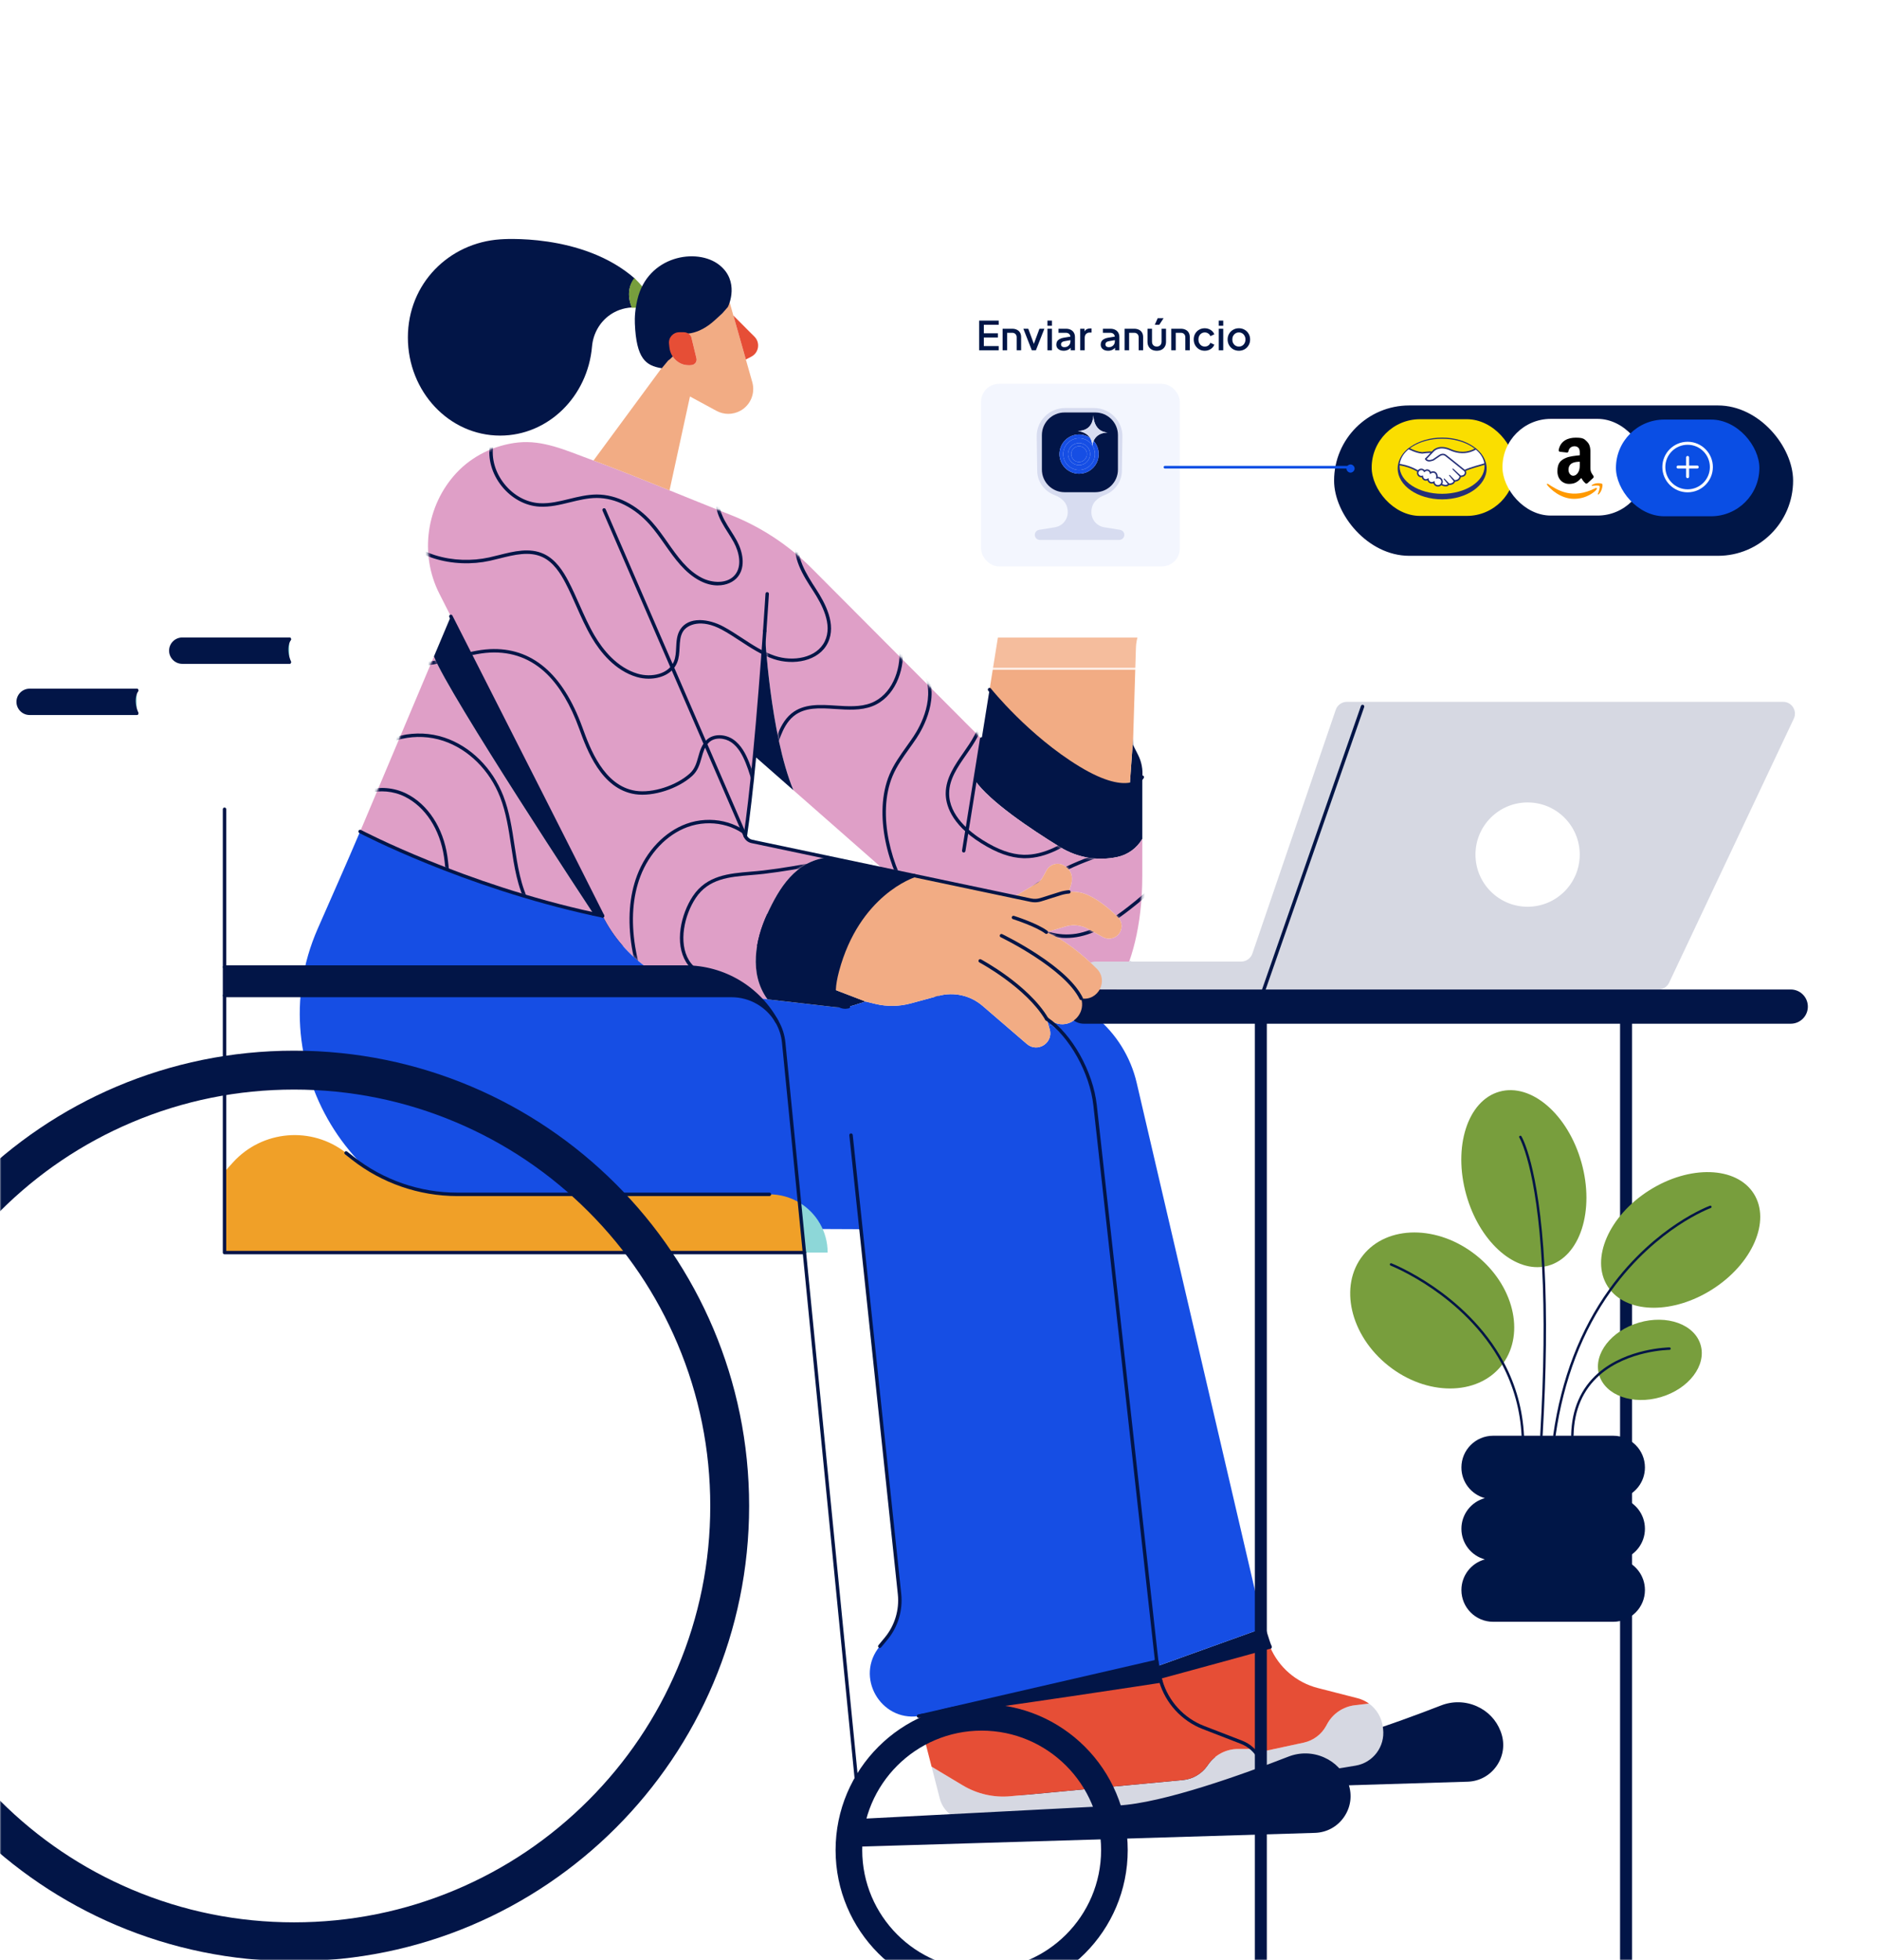 <svg width="700" height="730" viewBox="0 0 700 730" fill="none" xmlns="http://www.w3.org/2000/svg">
<mask id="mask0_1209_159331" style="mask-type:alpha" maskUnits="userSpaceOnUse" x="0" y="0" width="700" height="730">
<rect width="700" height="730" fill="#D9D9D9"/>
</mask>
<g mask="url(#mask0_1209_159331)">
<path d="M67.896 238.062C65.542 238.062 63.631 239.968 63.631 242.327C63.631 244.686 65.542 246.593 67.896 246.593H107.8C105.531 241.124 107.8 238.062 107.8 238.062H67.896Z" fill="#021547"/>
<path d="M107.8 238.062C107.8 238.062 105.531 241.124 107.8 246.593V238.062Z" fill="#8DD7D8"/>
<path d="M107.8 238.062V246.593H131.977V451.702C131.977 454.057 133.887 455.968 136.242 455.968H357.382L356.538 447.436H140.508V242.327C140.508 239.968 138.597 238.062 136.242 238.062H107.8Z" fill="white"/>
<path d="M140.507 417.332V447.436H356.538L354.708 428.858C351.44 426.883 347.606 425.748 343.507 425.748H227.131C213.055 425.748 199.388 421.017 188.328 412.315L185.79 410.319C172.989 400.247 154.579 401.8 143.642 413.868L140.507 417.332Z" fill="#DFA0C8"/>
<path d="M140.508 341.1V351.692H329.426C336.618 351.692 342.969 355.608 346.348 361.504C339.583 348.937 326.462 341.1 312.19 341.1H140.508Z" fill="#021547"/>
<path d="M354.708 428.858L356.538 447.436H365.197C365.197 439.557 360.995 432.659 354.708 428.858Z" fill="#DFA0C8"/>
<path d="M356.538 447.436L357.383 455.968H365.197C367.551 455.968 369.462 454.057 369.462 451.702C369.462 449.347 367.551 447.436 365.197 447.436H356.538Z" fill="#D6D8E2"/>
<path d="M377.417 658.969L378.309 668L546.685 662.915C555.502 662.651 561.529 653.902 558.632 645.566C558.56 645.353 558.483 645.144 558.402 644.935C555.156 636.492 545.499 632.47 537.07 635.754C521.002 642.017 490.436 653.112 473.459 653.991L377.417 658.969Z" fill="#021547"/>
<path d="M67.896 247.233H107.8C108.154 247.233 108.439 246.947 108.439 246.593C108.439 246.239 108.154 245.953 107.8 245.953H67.896C65.895 245.953 64.27 244.328 64.27 242.327C64.27 240.326 65.895 238.701 67.896 238.701H107.8C108.154 238.701 108.439 238.415 108.439 238.061C108.439 237.707 108.154 237.421 107.8 237.421H67.896C65.192 237.421 62.991 239.623 62.991 242.327C62.991 245.032 65.192 247.233 67.896 247.233Z" fill="#021547"/>
<path d="M107.804 247.233C107.885 247.233 107.97 247.216 108.047 247.182C108.371 247.045 108.529 246.674 108.393 246.346C106.307 241.316 108.235 238.552 108.32 238.437C108.525 238.151 108.465 237.75 108.179 237.545C107.898 237.336 107.497 237.396 107.288 237.677C107.186 237.814 104.831 241.099 107.211 246.836C107.314 247.084 107.552 247.233 107.804 247.233Z" fill="#021547"/>
<path d="M365.197 448.076C365.551 448.076 365.836 447.79 365.836 447.436C365.836 439.549 361.801 432.399 355.04 428.312C351.577 426.218 347.589 425.109 343.507 425.109H227.131C213.26 425.109 199.619 420.386 188.725 411.812L186.187 409.815C173.177 399.581 154.285 401.172 143.169 413.437L140.034 416.901C139.795 417.161 139.816 417.566 140.081 417.805C140.341 418.044 140.746 418.023 140.985 417.758L144.12 414.294C154.784 402.525 172.917 400.998 185.397 410.818L187.935 412.814C199.06 421.564 212.978 426.384 227.135 426.384H343.511C347.358 426.384 351.116 427.429 354.379 429.4C360.752 433.252 364.561 439.992 364.561 447.432C364.561 447.786 364.847 448.072 365.201 448.072L365.197 448.076Z" fill="#021547"/>
<path d="M378.309 668.641C378.309 668.641 378.322 668.641 378.33 668.641L546.706 663.556C551.113 663.423 555.079 661.265 557.579 657.63C560.083 653.996 560.684 649.525 559.238 645.357C559.166 645.14 559.085 644.922 558.999 644.705C557.404 640.558 554.26 637.269 550.14 635.452C545.896 633.575 541.17 633.472 536.836 635.162C520.358 641.582 490.21 652.486 473.425 653.356L377.383 658.334C377.208 658.343 377.046 658.424 376.931 658.556C376.816 658.688 376.76 658.863 376.778 659.038L377.669 668.069C377.703 668.397 377.976 668.645 378.305 668.645L378.309 668.641ZM543.149 635.243C545.354 635.243 547.551 635.703 549.624 636.621C553.429 638.301 556.334 641.334 557.805 645.165C557.882 645.366 557.959 645.57 558.027 645.775C559.341 649.559 558.795 653.612 556.525 656.909C554.256 660.203 550.665 662.161 546.668 662.28L378.889 667.348L378.121 659.58L473.493 654.636C490.457 653.757 520.755 642.806 537.305 636.356C539.199 635.618 541.178 635.251 543.149 635.251V635.243Z" fill="#021547"/>
<path d="M377.417 659.609C377.417 659.609 377.46 659.609 377.481 659.609C377.831 659.575 378.091 659.26 378.057 658.91L358.022 455.908L349.465 369.217C349.184 366.363 348.322 363.662 346.906 361.188C343.323 354.939 336.626 351.057 329.43 351.057H140.512C140.158 351.057 139.872 351.342 139.872 351.697C139.872 352.051 140.158 352.336 140.512 352.336H329.43C336.17 352.336 342.44 355.971 345.797 361.828C347.124 364.14 347.93 366.67 348.194 369.345L354.076 428.926L356.751 456.036L376.786 659.038C376.82 659.366 377.097 659.614 377.421 659.614L377.417 659.609Z" fill="#021547"/>
<path d="M346.352 362.144C346.454 362.144 346.557 362.118 346.655 362.067C346.966 361.9 347.081 361.512 346.915 361.201C340.031 348.407 326.727 340.46 312.194 340.46H140.512C140.158 340.46 139.872 340.746 139.872 341.1C139.872 341.454 140.158 341.74 140.512 341.74H312.194C326.253 341.74 339.126 349.431 345.789 361.807C345.904 362.02 346.126 362.144 346.352 362.144Z" fill="#021547"/>
<path d="M80.676 302.908L132.356 276.412C134.139 275.499 136.259 276.792 136.259 278.797V329.783C136.259 330.781 135.705 331.694 134.826 332.155L78.948 361.5L80.68 302.903L80.676 302.908Z" fill="white"/>
<path d="M422.159 274.557L420.922 291.731L420.981 292.102C424.449 291.479 425.55 289.432 425.55 289.432C425.823 286.582 425.277 283.716 423.984 281.16L422.073 277.376L422.159 274.557Z" fill="#021547"/>
<path d="M310.756 368.513C310.522 374.498 313.495 375.142 315.099 375.052H315.107C315.436 375.014 315.76 374.963 316.084 374.899C316.771 374.775 317.453 374.6 318.123 374.387L322.474 372.996L310.756 368.513Z" fill="#021547"/>
<path d="M431.257 620.492L431.872 623.695C431.931 624.007 431.995 624.318 432.068 624.625C454.014 618.691 473.153 613.367 473.153 613.367H473.157C472.837 612.621 472.556 611.857 472.308 611.077L470.773 606.252L470.781 606.286L431.257 620.492Z" fill="#021547"/>
<path d="M431.257 620.491L430.924 618.759L343.298 638.941C374.04 635.055 432.438 626.067 432.438 626.067C432.302 625.593 432.178 625.111 432.067 624.625C431.995 624.318 431.931 624.006 431.871 623.695L431.257 620.491Z" fill="#021547"/>
<path d="M485.675 649.009L467.888 652.84C469.624 655.032 470.627 657.788 470.627 660.71V661.393C470.627 662.016 470.58 662.63 470.49 663.231L504.981 657.579C511.507 656.508 516.033 650.489 515.252 643.924L515.171 643.246C514.74 639.649 512.812 636.488 509.989 634.454L504.729 635.081C500.349 635.601 496.493 638.22 494.394 642.102L494.066 642.717C492.321 645.937 489.254 648.237 485.675 649.009Z" fill="#D6D8E2"/>
<path d="M470.49 663.231C470.58 662.63 470.627 662.015 470.627 661.393V660.71C470.627 657.788 469.625 655.032 467.889 652.839C467.475 652.315 467.014 651.82 466.519 651.368H461.222C456.811 651.368 452.673 653.513 450.131 657.118L449.73 657.686C447.619 660.68 444.3 662.6 440.653 662.945L376.483 668.969C370.273 669.553 364.032 668.137 358.679 664.929L347.051 657.963L350.105 669.818C351.398 674.826 356.017 678.247 361.187 678.021L458.812 673.738C464.796 673.474 469.629 668.986 470.49 663.231Z" fill="#D6D8E2"/>
<path d="M470.772 606.252L423.48 403.365C421.219 393.596 415.781 384.907 408.095 378.623C406.721 377.497 405.275 376.452 403.761 375.488L403.014 375.355C402.208 379.856 397.192 382.953 392.513 380.713L389.953 379.485L390.653 381.942L391.685 381.648C400.83 389.134 406.678 399.91 407.962 411.663L430.923 618.759L431.256 620.491L470.78 606.286L470.772 606.252Z" fill="#164EE4"/>
<path d="M365.704 275.196L363.221 290.677C368.758 298.518 383.692 308.59 395.008 315.534C401.445 319.485 409.08 320.713 416.297 319.161C420.187 318.324 423.536 315.863 425.549 312.433V289.431C425.549 289.431 424.448 291.479 420.98 292.102C417.47 292.742 411.532 291.918 401.85 286.044C382.6 274.364 368.647 256.827 368.647 256.827L365.704 275.196Z" fill="#021547"/>
<path d="M363.221 290.677L365.704 275.196L302.374 211.635C293.779 203.009 283.499 196.243 272.179 191.764L270.067 190.928C263.174 188.198 256.303 185.404 249.427 182.622C240.025 178.821 230.607 175.046 221.104 171.518C220.485 171.288 219.867 171.057 219.248 170.831C210.739 167.7 202.254 163.822 192.994 164.799C184.297 165.721 175.924 169.79 170.007 176.164C158.798 188.245 156.213 206.396 163.673 221.092C165.068 223.844 166.501 226.663 167.96 229.539C186.98 266.98 210.798 313.824 224.499 341.122C232.458 356.97 247.857 367.75 265.469 369.801C272.089 370.574 279.157 371.397 285.803 372.169L285.816 372.041C278.978 362.502 281.392 349.982 285.816 340.401C290.264 330.756 296.33 320.701 308.333 319.319L280.061 313.368C278.991 313.142 278.095 312.412 277.66 311.405C278.867 303.134 280.014 292.789 281.051 282.082C282.697 264.984 284.054 246.956 284.894 234.99C284.92 235.464 286.869 273.256 295.562 294.291L329.008 323.67L340.614 326.114L377.869 333.955L385.961 329.147C387.014 328.614 387.876 327.778 388.448 326.746L389.872 324.156C391.135 321.865 394.044 320.987 396.305 322.301C398.719 323.704 400.69 326.451 398.169 331.784L398.207 332.159C400.651 331.946 403.125 332.351 405.386 333.388C409.766 335.393 413.84 338.963 416.463 341.57C418.212 343.31 418.306 346.104 416.694 347.969C415.235 349.645 412.804 350.076 410.858 348.997L405.33 345.934C402.78 344.522 399.772 344.197 396.979 345.034L389.808 347.184C396.556 349.935 403.181 355.387 408.559 360.736C413.094 365.25 409.093 372.928 402.784 371.841C403.159 373.056 403.215 374.251 403.014 375.356L403.761 375.488C405.275 376.452 406.721 377.497 408.094 378.623C408.094 378.623 425.549 365.211 425.549 326.114V312.434C423.536 315.863 420.187 318.325 416.297 319.161C409.08 320.714 401.445 319.485 395.008 315.535C383.692 308.59 368.758 298.518 363.221 290.677Z" fill="#DF9FC7"/>
<path d="M135.18 307.276C134.843 308.073 134.506 308.871 134.165 309.665C134.165 309.665 172.123 329.723 221.104 340.396C220.639 339.692 166.936 258.32 161.664 244.469L135.18 307.276Z" fill="#DF9FC7"/>
<path d="M372.418 213.58C367.688 203.956 353.296 186.956 361.08 178.309C362.16 177.111 363.286 176.927 364.685 177.2L412.301 226.181L412.343 226.139C414.079 228.05 416.587 229.248 419.373 229.248C424.615 229.248 428.863 224.995 428.863 219.753C428.863 217.509 428.083 215.44 426.778 213.814C426.441 213.384 426.061 212.991 425.652 212.633L418.285 204.911C416.498 206.588 414.544 208.175 412.561 209.352C410.982 210.295 409.413 210.956 407.8 210.478C406.222 210.014 404.874 208.768 404.422 206.942L403.761 204.284L400.711 204.784C396.983 205.394 393.507 202.744 393.106 198.986L392.871 196.819L391.643 197.182C387.629 198.351 383.892 194.665 385.001 190.638L385.087 190.331C386.157 187.114 388.094 182.562 391.685 177.896C391.809 177.733 391.933 177.576 392.056 177.422L387.45 172.593L382.638 175.912C379.721 177.588 376.078 177.315 373.442 175.221L373.386 175.178C371.156 173.404 370.716 170.183 372.388 167.875L375.225 163.972C375.809 163.165 376.483 162.466 377.221 161.873C381.307 158.609 387.369 158.712 391.348 162.534L399.342 170.217L400.229 169.923C403.876 168.707 407.899 169.65 410.633 172.35L427.221 188.752C436.268 197.698 438.606 211.532 432.702 222.803C430.911 226.22 428.821 229.048 427.072 231.117C424.675 233.949 423.293 237.499 423.178 241.21L422.158 274.557L420.921 291.731L420.981 292.102C417.47 292.742 411.533 291.919 401.85 286.045C382.6 274.365 368.647 256.828 368.647 256.828L373.945 223.763C374.5 220.29 373.967 216.732 372.418 213.58Z" fill="#F2AC84"/>
<mask id="mask1_1209_159331" style="mask-type:luminance" maskUnits="userSpaceOnUse" x="134" y="164" width="292" height="215">
<path d="M163.673 221.092C156.213 206.396 158.798 188.245 170.007 176.164C175.924 169.79 184.297 165.721 192.994 164.799C202.254 163.822 210.739 167.7 219.248 170.831C219.867 171.057 220.485 171.288 221.104 171.518C230.607 175.046 240.025 178.821 249.427 182.622C256.303 185.404 263.174 188.198 270.067 190.928L272.179 191.764C283.499 196.243 293.779 203.009 302.374 211.635L365.704 275.196L363.221 290.677C368.758 298.518 383.692 308.59 395.008 315.535C401.445 319.485 409.08 320.714 416.297 319.161C420.187 318.325 423.536 315.863 425.549 312.434V326.114C425.549 365.211 408.094 378.623 408.094 378.623C406.721 377.497 405.275 376.452 403.761 375.488L403.014 375.356C403.215 374.251 403.159 373.056 402.784 371.841C409.093 372.928 413.094 365.25 408.559 360.736C403.181 355.387 396.556 349.935 389.808 347.184L396.979 345.034C399.772 344.197 402.78 344.522 405.33 345.934L410.858 348.997C412.804 350.076 415.235 349.645 416.694 347.969C418.306 346.104 418.212 343.31 416.463 341.57C413.84 338.963 409.766 335.393 405.386 333.388C403.125 332.351 400.651 331.946 398.207 332.159L398.169 331.784C400.69 326.451 398.719 323.704 396.305 322.301C394.044 320.987 391.135 321.865 389.872 324.156L388.448 326.746C387.876 327.778 387.014 328.614 385.961 329.147L377.869 333.955L340.614 326.114L329.008 323.67L295.562 294.291C286.869 273.256 284.92 235.464 284.894 234.99C284.054 246.956 282.697 264.984 281.051 282.082C280.014 292.789 278.867 303.134 277.66 311.405C278.095 312.412 278.991 313.142 280.061 313.368L308.333 319.319C296.33 320.701 290.264 330.756 285.816 340.401C281.392 349.982 278.978 362.502 285.816 372.041L285.803 372.169C279.157 371.397 272.089 370.574 265.469 369.801C247.857 367.75 232.458 356.97 224.499 341.122C210.798 313.824 186.98 266.98 167.96 229.539C166.501 226.663 165.068 223.844 163.673 221.092ZM135.18 307.276L161.664 244.469C166.936 258.321 220.639 339.693 221.104 340.397C172.123 329.723 134.164 309.665 134.164 309.665C134.506 308.872 134.843 308.074 135.18 307.276Z" fill="white"/>
</mask>
<g mask="url(#mask1_1209_159331)">
<path d="M267.393 218.021C270.643 218.021 273.352 216.719 274.866 214.821C277.899 211.02 276.671 205.393 274.512 201.396C273.817 200.112 273.019 198.858 272.251 197.647C270.579 195.015 268.997 192.532 268.302 189.657C267.696 187.148 268.203 184.23 269.594 182.221C270.255 181.266 271.432 180.075 273.279 179.849C273.629 179.807 273.881 179.487 273.834 179.137C273.791 178.787 273.471 178.535 273.122 178.578C271.287 178.804 269.701 179.811 268.54 181.492C266.954 183.787 266.369 187.11 267.056 189.955C267.798 193.035 269.513 195.727 271.168 198.333C271.927 199.528 272.712 200.761 273.386 202.006C275.352 205.645 276.508 210.713 273.864 214.028C271.083 217.513 265.401 217.24 261.46 215.214C256.004 212.407 252.481 207.394 248.753 202.087C246.944 199.511 245.072 196.849 242.969 194.49C237.138 187.937 229.618 184.175 222.337 184.166C218.83 184.183 215.384 185.007 212.053 185.826C208.465 186.705 204.759 187.613 201.082 187.413C196.129 187.144 191.322 184.525 187.888 180.225C184.455 175.925 182.962 170.652 183.794 165.767C184.625 160.879 187.778 156.4 192.44 153.477C197.102 150.555 202.511 149.672 207.271 151.059C207.608 151.157 207.966 150.961 208.064 150.624C208.162 150.287 207.966 149.928 207.629 149.83C202.519 148.346 196.735 149.28 191.762 152.394C186.788 155.508 183.427 160.307 182.531 165.554C181.64 170.801 183.226 176.441 186.886 181.027C190.55 185.612 195.699 188.407 201.013 188.697C204.878 188.91 208.678 187.976 212.355 187.076C215.61 186.278 218.975 185.455 222.32 185.455H222.337C229.251 185.459 236.426 189.068 242.013 195.347C244.065 197.655 245.916 200.287 247.703 202.83C251.359 208.03 255.134 213.405 260.875 216.357C263.149 217.526 265.375 218.029 267.393 218.029V218.021Z" fill="#021547"/>
<path d="M241.663 252.762C246.134 252.762 250.557 250.885 252.237 246.833C252.98 245.041 253.078 243.083 253.172 241.189C253.282 238.962 253.385 236.859 254.485 235.131C256.089 232.619 261.242 230.37 268.869 234.478C271.249 235.758 273.569 237.281 275.813 238.753C279.699 241.3 283.713 243.932 288.213 245.45C295.528 247.916 305.087 246.316 308.431 239.359C311.694 232.559 307.454 224.675 303.982 219.339C300.463 213.925 296.078 207.19 297.904 200.654C298.155 199.75 298.471 199.11 298.893 198.632C299.546 197.898 300.348 197.549 301.325 197.578C303.773 197.642 306.802 200.065 308.576 202.288C308.798 202.565 309.199 202.608 309.476 202.39C309.753 202.169 309.796 201.768 309.578 201.49C307.706 199.148 304.43 196.38 301.359 196.299C300.007 196.265 298.846 196.764 297.938 197.783C297.383 198.41 296.978 199.212 296.675 200.309C294.692 207.403 299.252 214.407 302.911 220.034C306.217 225.115 310.265 232.589 307.279 238.804C304.247 245.122 295.413 246.53 288.626 244.239C284.284 242.776 280.334 240.186 276.521 237.686C274.252 236.202 271.906 234.662 269.479 233.357C266.706 231.863 263.558 230.985 260.849 230.946C260.785 230.946 260.717 230.946 260.653 230.946C257.373 230.946 254.869 232.158 253.406 234.453C252.122 236.466 252.007 238.838 251.892 241.133C251.798 243.002 251.713 244.764 251.052 246.351C249.081 251.103 242.657 252.4 237.59 250.915C229.856 248.646 224.576 241.948 221.505 236.727C219.359 233.075 217.606 229.121 215.908 225.294C214.62 222.393 213.293 219.39 211.792 216.523C209.873 212.855 207.091 208.38 202.587 206.298C197.306 203.858 191.458 205.325 185.802 206.742C184.608 207.04 183.375 207.352 182.185 207.612C169.478 210.393 153.188 206.878 146.637 194.784C142.277 186.743 143.041 176.057 148.577 167.559C153.466 160.056 161.736 154.369 171.858 151.554C172.2 151.46 172.396 151.106 172.302 150.764C172.208 150.423 171.854 150.227 171.513 150.321C161.088 153.222 152.561 159.096 147.502 166.86C141.714 175.746 140.929 186.944 145.51 195.394C152.365 208.043 169.286 211.746 182.458 208.862C183.665 208.597 184.911 208.286 186.114 207.983C191.552 206.618 197.178 205.21 202.05 207.458C206.204 209.378 208.832 213.627 210.657 217.116C212.137 219.945 213.46 222.926 214.735 225.81C216.446 229.671 218.216 233.659 220.4 237.371C223.586 242.788 229.097 249.75 237.231 252.139C238.643 252.553 240.158 252.766 241.659 252.766L241.663 252.762Z" fill="#021547"/>
<path d="M300.506 312.476C300.727 312.476 300.945 312.357 301.064 312.152C301.239 311.845 301.128 311.452 300.821 311.282C288.285 304.221 285.901 286.407 290.883 273.951C291.736 271.813 293.16 268.738 295.652 266.716C299.849 263.307 305.377 263.67 311.229 264.054C315.887 264.361 320.703 264.677 324.994 263.009C333.235 259.801 336.933 249.942 336.327 241.858C335.687 233.297 331.384 225.417 327.592 218.468C327.421 218.157 327.033 218.046 326.721 218.212C326.41 218.383 326.295 218.771 326.465 219.083C330.198 225.921 334.429 233.672 335.048 241.956C335.619 249.571 332.186 258.837 324.525 261.818C320.498 263.384 315.827 263.077 311.31 262.782C305.466 262.399 299.426 262.002 294.841 265.73C292.12 267.94 290.601 271.216 289.693 273.486C286.984 280.26 286.395 288.207 288.076 295.293C289.893 302.954 294.197 309.029 300.19 312.408C300.288 312.463 300.399 312.489 300.506 312.489V312.476Z" fill="#021547"/>
<path d="M282.275 304.218C282.629 304.218 282.915 303.927 282.911 303.573C282.876 296.825 281.52 289.952 278.986 283.694C277.86 280.913 276.171 277.449 273.108 275.367C270.268 273.435 265.755 273.03 263.11 275.7C261.357 277.47 260.73 279.71 260.124 281.868C259.48 284.164 258.87 286.335 257.011 288.028C251.973 292.61 243.114 295.464 236.835 294.525C224.9 292.738 219.743 278.55 216.975 270.926C209.664 250.8 198.053 240.993 182.458 241.765C178.052 241.982 173.744 243.134 169.572 244.243C167.704 244.742 165.772 245.258 163.861 245.681C156.251 247.366 150.356 246.965 145.847 244.461C142.9 242.827 140.533 239.76 139.667 236.466C139.189 234.641 138.95 231.932 140.528 229.364C140.712 229.061 140.618 228.668 140.319 228.485C140.021 228.302 139.624 228.391 139.441 228.694C138.025 230.998 137.662 233.873 138.43 236.791C139.381 240.412 141.983 243.782 145.225 245.578C150.023 248.24 156.208 248.68 164.138 246.931C166.074 246.504 168.02 245.984 169.901 245.48C174.004 244.384 178.252 243.254 182.518 243.04C190.802 242.626 197.955 245.335 203.803 251.081C208.55 255.748 212.577 262.574 215.772 271.362C218.634 279.236 223.957 293.894 236.647 295.792C243.259 296.782 252.583 293.787 257.872 288.975C260.009 287.034 260.696 284.586 261.361 282.214C261.95 280.115 262.504 278.136 264.027 276.6C266.198 274.403 269.986 274.787 272.396 276.425C275.173 278.315 276.747 281.561 277.809 284.176C280.283 290.281 281.61 296.991 281.639 303.578C281.639 303.932 281.925 304.213 282.279 304.213L282.275 304.218Z" fill="#021547"/>
<path d="M215.746 352.776C215.887 352.776 216.028 352.776 216.169 352.763C218.549 352.635 221.355 351.04 221.871 348.327C221.935 347.981 221.709 347.644 221.364 347.58C221.018 347.516 220.681 347.742 220.617 348.088C220.225 350.157 217.998 351.381 216.105 351.483C213.754 351.607 211.455 350.438 209.928 349.551C204.703 346.505 200.429 342.081 197.562 336.753C193.962 330.064 192.802 322.313 191.676 314.818C190.75 308.641 189.791 302.255 187.487 296.372C183.435 286.015 175.237 277.909 165.558 274.697C155.057 271.212 143.156 273.878 135.947 281.335C135.7 281.591 135.708 281.992 135.964 282.239C136.22 282.487 136.626 282.478 136.869 282.222C143.745 275.111 155.112 272.577 165.158 275.913C174.478 279.006 182.382 286.829 186.297 296.837C188.549 302.588 189.496 308.901 190.409 315.01C191.548 322.612 192.73 330.474 196.432 337.359C199.409 342.892 203.854 347.49 209.28 350.656C210.862 351.577 213.217 352.772 215.746 352.772V352.776Z" fill="#021547"/>
<path d="M192.081 347.405C192.371 347.405 192.635 347.205 192.704 346.91C192.785 346.565 192.567 346.224 192.226 346.142C183.213 344.061 173.266 341.16 169.371 333.042C167.87 329.911 167.499 326.31 167.136 322.829C167.004 321.537 166.863 320.197 166.671 318.892C165.089 308.257 159.382 299.538 151.405 295.57C142.119 290.95 130.167 294.188 125.829 302.498C125.667 302.809 125.787 303.198 126.102 303.36C126.414 303.522 126.802 303.402 126.964 303.087C130.991 295.37 142.145 292.388 150.834 296.714C158.435 300.497 163.882 308.854 165.405 319.08C165.597 320.355 165.733 321.682 165.865 322.962C166.236 326.553 166.62 330.265 168.22 333.596C172.362 342.231 182.633 345.242 191.94 347.392C191.987 347.405 192.038 347.409 192.085 347.409L192.081 347.405Z" fill="#021547"/>
<path d="M299.256 389.642C302.024 389.642 304.485 389.019 306.631 387.773C306.938 387.594 307.04 387.206 306.861 386.899C306.682 386.592 306.294 386.489 305.987 386.669C301.427 389.318 295.187 388.857 287.436 385.304C280.313 382.032 274.495 377.97 270.144 373.231C268.962 371.943 267.964 370.48 266.996 369.068C266.177 367.869 265.328 366.632 264.364 365.484C263.34 364.264 262.129 363.215 260.96 362.199C259.309 360.766 257.748 359.409 256.656 357.614C252.655 351.036 254.971 340.772 259.181 334.454C264.001 327.219 271.658 326.583 279.762 325.905C281.311 325.777 282.915 325.641 284.48 325.461C291.621 324.625 298.812 323.328 305.769 322.07C308.081 321.652 310.389 321.234 312.701 320.833C313.05 320.773 313.281 320.44 313.221 320.095C313.161 319.745 312.829 319.51 312.483 319.574C310.171 319.975 307.855 320.394 305.543 320.812C298.607 322.066 291.433 323.363 284.335 324.19C282.791 324.369 281.2 324.502 279.66 324.63C271.607 325.299 263.281 325.995 258.119 333.742C255.846 337.154 254.187 341.514 253.568 345.703C252.847 350.592 253.538 354.943 255.564 358.279C256.759 360.246 258.469 361.73 260.124 363.168C261.259 364.149 262.428 365.168 263.387 366.312C264.313 367.412 265.14 368.624 265.942 369.797C266.936 371.247 267.96 372.749 269.205 374.106C273.671 378.973 279.626 383.136 286.907 386.477C291.522 388.593 295.651 389.655 299.26 389.655L299.256 389.642Z" fill="#021547"/>
<path d="M250.868 381.831C251.06 381.831 251.248 381.746 251.376 381.584C251.593 381.302 251.542 380.901 251.26 380.688C245.98 376.606 239.155 368.411 236.63 352.572C235.064 342.73 235.708 333.938 238.545 326.439C241.851 317.711 248.428 310.821 256.144 308.014C264.722 304.892 274.563 307.101 280.078 313.389C280.313 313.654 280.714 313.684 280.982 313.449C281.247 313.214 281.272 312.813 281.042 312.545C275.186 305.868 264.769 303.514 255.709 306.811C247.648 309.746 240.784 316.913 237.351 325.986C234.433 333.695 233.763 342.709 235.367 352.776C237.956 369.034 245.012 377.48 250.476 381.703C250.591 381.793 250.732 381.836 250.868 381.836V381.831Z" fill="#021547"/>
<path d="M323.45 321.994C323.804 321.994 324.15 321.964 324.495 321.904C324.845 321.844 325.075 321.511 325.015 321.162C324.956 320.812 324.623 320.581 324.273 320.641C322.942 320.876 321.492 320.526 320.187 319.664C319.893 319.468 319.496 319.549 319.3 319.843C319.104 320.138 319.185 320.535 319.479 320.731C320.729 321.558 322.106 321.989 323.45 321.989V321.994Z" fill="#021547"/>
<path d="M381.879 319.63C389.906 319.63 397.217 315.061 402.728 311.043C405.181 309.255 407.621 307.344 409.98 305.501C416.894 300.092 424.043 294.5 432.275 291.339C437.326 289.398 443.959 288.754 447.431 292.768C447.661 293.037 448.066 293.062 448.335 292.832C448.604 292.601 448.629 292.196 448.399 291.927C447.158 290.49 442.291 286.117 431.819 290.14C423.407 293.374 416.182 299.026 409.191 304.49C406.84 306.329 404.405 308.232 401.973 310.006C396.479 314.012 389.164 318.572 381.281 318.338C376.666 318.197 371.859 316.473 366.16 312.916C361.43 309.959 353.505 303.752 353.594 295.391C353.65 290.144 356.708 285.742 359.945 281.083C363.042 276.63 366.241 272.023 366.557 266.601C366.578 266.247 366.31 265.944 365.956 265.927C365.606 265.914 365.299 266.174 365.282 266.528C364.987 271.588 361.891 276.045 358.896 280.354C355.693 284.965 352.378 289.739 352.314 295.379C352.272 299.235 353.927 306.786 365.482 314.003C371.381 317.689 376.389 319.472 381.243 319.622C381.456 319.63 381.67 319.63 381.879 319.63Z" fill="#021547"/>
<path d="M397.853 364.938C408.154 364.938 417.867 362.14 425.54 356.713C432.301 351.936 437.526 345.383 442.163 339.019C446.625 332.897 451.679 325.961 454.115 317.894C454.708 315.927 455.117 313.965 455.326 312.05C455.365 311.7 455.113 311.384 454.759 311.346C454.409 311.307 454.093 311.559 454.055 311.913C453.855 313.747 453.462 315.637 452.891 317.527C450.515 325.385 445.528 332.227 441.126 338.268C436.554 344.547 431.41 351.001 424.798 355.673C413.166 363.893 396.68 365.911 380.693 361.073C373.642 358.94 366.429 355.468 359.263 350.758C358.679 350.374 358.086 349.99 357.493 349.602C351.205 345.503 344.705 341.262 340.465 335.277C332.126 323.503 326.521 303.257 332.557 288.924C334.084 285.298 336.438 282 338.716 278.81C339.625 277.538 340.563 276.224 341.442 274.902C343.749 271.425 350.796 259.25 344.543 248.594C344.364 248.291 343.971 248.189 343.668 248.368C343.366 248.547 343.263 248.94 343.438 249.243C349.316 259.259 342.581 270.875 340.375 274.194C339.509 275.499 338.575 276.805 337.675 278.067C335.359 281.314 332.962 284.671 331.375 288.429C325.16 303.185 330.88 323.96 339.42 336.02C343.801 342.201 350.404 346.509 356.793 350.673C357.386 351.061 357.975 351.445 358.559 351.829C365.832 356.607 373.151 360.131 380.322 362.298C386.178 364.072 392.107 364.942 397.849 364.942L397.853 364.938Z" fill="#021547"/>
<path d="M397.188 349.334C398.885 349.334 400.626 349.146 402.375 348.762C409.438 347.209 415.585 342.965 421.173 338.609C428.535 332.872 436.584 325.709 440.448 316.107C440.581 315.778 440.423 315.407 440.094 315.275C439.766 315.142 439.395 315.3 439.263 315.629C435.509 324.95 427.613 331.967 420.388 337.602C414.919 341.864 408.918 346.015 402.102 347.512C395.985 348.856 387.838 347.678 383.423 342.013C382.216 340.469 381.567 338.878 381.546 337.423C381.508 334.582 383.555 331.98 387.991 329.241C393.178 326.038 398.681 323.286 404.354 321.064C405.535 320.599 406.751 320.146 407.928 319.711C412.625 317.966 417.483 316.162 421.582 313.112C428.142 308.227 431.994 300.711 434.613 294.704C434.754 294.38 434.605 294.005 434.285 293.864C433.961 293.723 433.585 293.873 433.444 294.193C430.885 300.05 427.14 307.378 420.823 312.084C416.873 315.027 412.104 316.798 407.489 318.512C406.307 318.952 405.083 319.404 403.893 319.873C398.152 322.126 392.577 324.911 387.326 328.153C384.268 330.039 380.211 333.059 380.275 337.44C380.301 339.202 381.021 341.007 382.421 342.803C385.684 346.987 391.173 349.334 397.196 349.334H397.188Z" fill="#021547"/>
</g>
<path d="M432.067 624.625C432.178 625.111 432.302 625.593 432.438 626.067C434.716 633.942 440.547 640.366 448.276 643.361L462.527 648.881C464.033 649.465 465.381 650.314 466.52 651.368C467.014 651.82 467.475 652.315 467.889 652.84L485.676 649.009C489.255 648.237 492.322 645.937 494.066 642.717L494.395 642.102C496.493 638.22 500.349 635.601 504.73 635.081L509.989 634.454C508.731 633.545 507.289 632.862 505.728 632.461L490.927 628.665C482.895 626.604 476.347 620.918 473.157 613.367H473.152C473.152 613.367 454.013 618.691 432.067 624.625Z" fill="#E64E36"/>
<path d="M378.539 177.652C380.053 177.652 381.572 177.26 382.958 176.466L383.001 176.437L392.769 169.696C393.059 169.496 393.131 169.099 392.931 168.805C392.73 168.515 392.333 168.442 392.039 168.643L382.292 175.366C379.588 176.906 376.274 176.654 373.834 174.717L373.77 174.666C371.808 173.105 371.424 170.285 372.9 168.246L375.736 164.343C376.274 163.6 376.905 162.939 377.618 162.368C377.895 162.146 377.937 161.745 377.716 161.467C377.494 161.19 377.093 161.148 376.816 161.369C376.018 162.009 375.306 162.76 374.7 163.592L371.863 167.495C369.982 170.089 370.477 173.681 372.981 175.677L373.045 175.728C374.649 177.004 376.585 177.652 378.53 177.652H378.539Z" fill="#021547"/>
<path d="M664.28 261.388H501.774C499.892 261.388 498.22 262.582 497.615 264.361L466.558 355.139C465.948 356.918 464.276 358.113 462.399 358.113H408.154C405.727 358.113 403.757 360.084 403.757 362.511V364.115C403.757 366.542 405.727 368.513 408.154 368.513H617.829C619.531 368.513 621.079 367.532 621.805 365.992L668.26 267.658C669.638 264.741 667.509 261.383 664.285 261.383L664.28 261.388Z" fill="#D6D8E2"/>
<path d="M569.092 337.696C558.366 337.696 549.671 329 549.671 318.273C549.671 307.546 558.366 298.851 569.092 298.851C579.818 298.851 588.513 307.546 588.513 318.273C588.513 329 579.818 337.696 569.092 337.696Z" fill="white"/>
<path d="M470.781 369.311C471.045 369.311 471.292 369.144 471.386 368.88L508.215 263.324C508.33 262.992 508.155 262.625 507.822 262.51C507.489 262.394 507.123 262.569 507.007 262.902L470.179 368.457C470.064 368.79 470.239 369.157 470.572 369.272C470.64 369.298 470.712 369.306 470.781 369.306V369.311Z" fill="#021547"/>
<path d="M469.71 378.623H469.714C470.947 378.623 471.945 379.622 471.945 380.854V735.159C471.945 736.391 470.947 737.39 469.714 737.39H469.71C468.478 737.39 467.479 736.391 467.479 735.159V380.854C467.479 379.622 468.478 378.623 469.71 378.623Z" fill="#021547"/>
<path d="M605.767 378.623H605.771C607.003 378.623 608.002 379.622 608.002 380.854V735.159C608.002 736.391 607.003 737.39 605.771 737.39H605.767C604.535 737.39 603.536 736.391 603.536 735.159V380.854C603.536 379.622 604.535 378.623 605.767 378.623Z" fill="#021547"/>
<path d="M403.757 368.513H667.117C670.639 368.513 673.494 371.367 673.494 374.888C673.494 378.409 670.639 381.263 667.117 381.263H403.757C400.235 381.263 397.38 378.409 397.38 374.888C397.38 371.367 400.235 368.513 403.757 368.513Z" fill="#021547"/>
<path d="M430.924 618.76L407.963 411.663C406.679 399.91 400.831 389.135 391.686 381.648L390.653 381.942L391.059 383.359C392.5 388.397 386.516 392.223 382.545 388.806L366.046 374.609C361.52 370.714 355.356 369.319 349.598 370.889L339.344 373.679C334.993 374.865 330.416 374.929 326.031 373.863L322.474 372.997L318.123 374.387C317.453 374.601 316.771 374.775 316.084 374.899C316.084 374.899 315.687 375.023 315.107 375.053H315.099C313.781 375.223 312.437 375.236 311.106 375.083C306.162 374.528 296.527 373.415 285.803 372.169C279.158 371.397 272.09 370.574 265.47 369.801C247.857 367.75 232.459 356.97 224.499 341.122C223.361 340.887 222.23 340.644 221.104 340.401C172.123 329.723 134.165 309.665 134.165 309.665C129.008 321.806 123.633 333.853 118.336 345.934C95.78 397.393 133.116 456.933 191.015 457.197L319.722 457.781C320.303 457.781 320.789 458.225 320.853 458.801L335.117 593.719C335.744 599.674 333.948 605.629 330.13 610.245L327.759 613.111C318.379 624.45 328.014 641.134 342.202 639.129C342.564 639.082 342.931 639.018 343.298 638.942L430.924 618.76Z" fill="#164EE4"/>
<path d="M167.96 229.539L161.664 244.469C166.937 258.321 220.639 339.693 221.104 340.397C222.23 340.644 223.361 340.887 224.5 341.122C210.799 313.824 186.98 266.98 167.96 229.539Z" fill="#021547"/>
<path d="M221.104 171.514C230.608 175.046 240.026 178.821 249.427 182.622L257.041 147.663L266.911 153.013C268.289 153.759 269.812 154.134 271.331 154.134C272.849 154.134 274.478 153.734 275.895 152.936C279.623 150.828 281.423 146.443 280.254 142.322L277.857 133.88L273.212 117.516L271.565 111.714L270.567 112.068L270.286 114.018C269.833 117.175 266.634 119.158 263.606 118.16L261.443 117.452C260.274 117.068 259.02 117.712 258.649 118.881L255.331 123.461C255.724 123.84 257.527 125.446 257.66 126.005L259.455 133.458C259.733 134.614 258.961 135.761 257.788 135.945C257.399 136.004 257.007 136.034 256.615 136.034C255.241 136.034 253.88 135.663 252.729 134.9C251.765 134.264 250.959 133.411 250.378 132.408L247.644 135.497L221.104 171.514Z" fill="#F2AC84"/>
<path d="M151.95 125.686C151.95 145.869 167.339 162.228 186.323 162.228C204.238 162.228 218.952 147.653 220.55 129.045C220.954 124.321 223.396 119.944 227.279 117.25C229.366 115.804 232.024 114.698 235.349 114.506L235.331 114.229C235.145 113.824 232.695 108.376 236.246 104L236.485 103.728C216.866 86.547 186.323 89.139 186.323 89.139C167.374 90.424 151.95 105.503 151.95 125.686Z" fill="#021547"/>
<path d="M235.256 114.354L235.272 114.639H235.281C236.437 114.565 237.684 114.62 239.021 114.845L239.19 113.003C239.223 111.432 239.367 109.759 239.65 107.976L239.716 107.232C238.634 105.914 237.503 104.682 236.326 103.538L236.103 103.818C232.812 108.326 235.083 113.936 235.256 114.354Z" fill="#779E3D"/>
<path d="M266.1 119.422C271.753 114.307 269.061 116.73 269.061 116.73L271.15 114.344L271.379 113.833C271.379 113.833 275.648 104.735 267.959 98.67C259.669 92.129 241.243 95.175 237.434 111.632C237.314 112.148 237.208 112.65 237.116 113.148C237.08 113.335 237.045 113.517 237.014 113.7C237.005 113.753 236.992 113.806 236.987 113.855C236.683 115.58 236.528 117.199 236.493 118.72C236.479 119.329 236.484 119.92 236.51 120.494C237.045 133.611 240.6 136.172 246.388 137.115L246.548 137.137L248.911 134.283L249.677 133.691L251.293 132.076C249.609 131.751 250.397 131.837 249.677 128.845C249.139 122.922 254.523 124.26 254.523 124.26L255.255 124.371L255.582 124.26C255.582 124.26 260.446 124.537 266.1 119.422Z" fill="#021547"/>
<path d="M253.061 123.731H254.776C255.569 123.731 256.303 124.047 256.845 124.571C257.237 124.951 257.527 125.446 257.659 126.005L259.455 133.457C259.732 134.613 258.96 135.761 257.787 135.944C257.399 136.004 257.007 136.034 256.614 136.034C255.241 136.034 253.88 135.663 252.728 134.899C251.764 134.263 250.958 133.41 250.378 132.408C249.854 131.512 249.508 130.505 249.389 129.426L249.235 128.001C248.983 125.723 250.766 123.731 253.061 123.731Z" fill="#E64E36"/>
<path d="M279.405 123.731L273.212 117.516L277.857 133.88L279.908 132.822C282.719 131.367 283.3 127.596 281.056 125.369L279.405 123.731Z" fill="#E64E36"/>
<path d="M281.051 282.082L281.738 282.15L295.562 294.291C286.869 273.255 284.92 235.464 284.894 234.99C284.054 246.956 282.698 264.984 281.051 282.082Z" fill="#021547"/>
<path d="M285.816 340.4C281.393 349.982 278.978 362.502 285.816 372.041L285.803 372.169C296.527 373.414 306.162 374.528 311.106 375.082C312.437 375.236 313.78 375.223 315.099 375.052C313.495 375.142 310.522 374.498 310.756 368.513C310.829 366.725 311.187 364.464 311.951 361.602C319.735 332.474 340.615 326.114 340.615 326.114L329.008 323.67L308.333 319.318C296.33 320.701 290.265 330.755 285.816 340.4Z" fill="#021547"/>
<path d="M402.785 371.84C409.093 372.928 413.094 365.25 408.56 360.736C403.181 355.387 396.557 349.935 389.809 347.184L396.979 345.034C399.773 344.197 402.781 344.522 405.331 345.934L410.859 348.997C412.804 350.076 415.236 349.645 416.695 347.968C418.307 346.104 418.213 343.31 416.464 341.57C413.841 338.963 409.767 335.393 405.387 333.388C403.126 332.351 400.652 331.946 398.208 332.159C397.112 332.249 396.028 332.462 394.97 332.795L387.749 335.068C386.546 335.448 385.271 335.512 384.038 335.252L377.87 333.955L340.615 326.114C340.615 326.114 319.736 332.475 311.951 361.602C311.188 364.465 310.829 366.726 310.757 368.513L322.474 372.997L326.031 373.863C330.416 374.929 334.993 374.865 339.344 373.679L349.598 370.889C355.357 369.319 361.52 370.714 366.046 374.609L382.545 388.806C386.516 392.223 392.501 388.396 391.059 383.358L390.654 381.942L389.954 379.485L392.513 380.714C397.193 382.953 402.209 379.856 403.015 375.356C403.216 374.251 403.16 373.056 402.785 371.84Z" fill="#F2AC84"/>
<path d="M342.202 639.129L347.052 657.963L358.679 664.929C364.032 668.137 370.273 669.553 376.483 668.969L440.654 662.946C444.301 662.6 447.619 660.68 449.731 657.686L450.132 657.118C452.674 653.514 456.811 651.368 461.222 651.368H466.52C465.381 650.314 464.033 649.465 462.527 648.881L448.276 643.361C440.547 640.366 434.716 633.942 432.438 626.067C432.438 626.067 374.039 635.055 343.298 638.941C342.931 639.018 342.564 639.082 342.202 639.129Z" fill="#E64E36"/>
<path d="M377.869 333.955L384.037 335.252C385.27 335.512 386.546 335.448 387.748 335.068L394.97 332.795C396.028 332.462 397.111 332.248 398.207 332.159L398.169 331.783C400.69 326.451 398.719 323.704 396.305 322.3C394.044 320.986 391.135 321.865 389.873 324.156L388.448 326.745C387.876 327.778 387.015 328.614 385.961 329.147L377.869 333.955Z" fill="#F2AC84"/>
<path d="M559.928 507.823C559.746 508.077 559.555 508.329 559.358 508.577C550.325 519.935 531.449 519.957 517.2 508.62C502.947 497.286 498.718 478.89 507.751 467.532C516.784 456.174 535.66 456.155 549.912 467.489C563.85 478.574 568.203 496.419 559.928 507.823Z" fill="#789E3D"/>
<path d="M574.929 471.766C563.547 473.448 551.01 461.954 546.248 444.991C541.219 427.095 546.748 409.887 558.597 406.561C570.443 403.233 584.123 415.043 589.149 432.942C594.175 450.839 588.649 468.047 576.8 471.372C576.181 471.545 575.557 471.678 574.929 471.766Z" fill="#789E3D"/>
<path d="M599.882 480.417C599.518 479.972 599.185 479.502 598.873 479.011C592.419 468.808 599.385 452.824 614.429 443.309C629.473 433.797 646.899 434.358 653.353 444.561C659.803 454.764 652.837 470.748 637.794 480.26C623.474 489.317 606.996 489.244 599.882 480.417Z" fill="#789E3D"/>
<path d="M595.653 511.757C593.625 504.17 600.224 495.634 610.542 492.588C620.985 489.505 631.282 493.212 633.54 500.869C635.802 508.526 629.169 517.234 618.73 520.317C608.287 523.4 597.99 519.69 595.729 512.033C595.702 511.942 595.677 511.851 595.653 511.757Z" fill="#789E3D"/>
<path d="M567.305 534.709H600.979C607.508 534.709 612.801 540.002 612.801 546.531C612.801 551.993 609.1 556.586 604.068 557.944C609.1 559.302 612.801 563.894 612.801 569.356C612.801 574.819 609.1 579.408 604.068 580.766C609.1 582.124 612.801 586.719 612.801 592.178C612.801 598.708 607.508 604 600.979 604H556.253C549.724 604 544.432 598.708 544.432 592.178C544.432 586.719 548.136 582.124 553.168 580.766C548.136 579.408 544.432 574.816 544.432 569.356C544.432 563.897 548.136 559.302 553.168 557.944C548.136 556.586 544.432 551.993 544.432 546.531C544.432 540.002 549.724 534.709 556.253 534.709H567.305Z" fill="#001647"/>
<path d="M574.239 534.997C574.239 534.997 574.221 534.997 574.211 534.997C573.96 534.982 573.769 534.767 573.784 534.518C575.184 510.775 575.415 489.668 574.475 471.793C572.52 434.636 566.079 423.77 566.012 423.663C565.882 423.448 565.948 423.169 566.161 423.039C566.373 422.909 566.655 422.972 566.785 423.188C566.852 423.297 568.479 425.97 570.359 433.318C572.084 440.056 574.354 452.193 575.381 471.751C576.324 489.662 576.091 510.799 574.69 534.579C574.675 534.821 574.475 535.006 574.236 535.006L574.239 534.997Z" fill="#021547"/>
<path d="M579.079 534.997C579.058 534.997 579.037 534.997 579.016 534.991C578.767 534.954 578.594 534.724 578.631 534.476C581.635 513.521 588.661 495.242 599.516 480.15C608.309 467.913 618.031 460.111 624.636 455.721C631.804 450.956 636.973 449.062 637.024 449.044C637.261 448.959 637.521 449.08 637.606 449.316C637.691 449.553 637.57 449.814 637.333 449.898C637.282 449.917 632.192 451.787 625.112 456.497C618.576 460.844 608.961 468.568 600.256 480.681C589.489 495.655 582.517 513.797 579.534 534.606C579.501 534.833 579.307 534.997 579.085 534.997H579.079Z" fill="#021547"/>
<path d="M585.766 534.997H585.757C585.506 534.991 585.306 534.785 585.312 534.534C585.521 524.849 588.901 517.071 595.354 511.414C606.076 502.021 621.798 501.812 621.956 501.812C622.205 501.812 622.408 502.015 622.411 502.263C622.411 502.515 622.211 502.718 621.959 502.721C621.805 502.721 606.412 502.933 595.951 512.1C589.698 517.58 586.421 525.134 586.218 534.552C586.212 534.8 586.009 534.997 585.763 534.997H585.766Z" fill="#021547"/>
<path d="M567.321 535.458C567.075 535.458 566.875 535.264 566.866 535.019C566.863 534.925 566.857 534.831 566.851 534.74C566.384 525.307 563.92 516.322 559.525 508.038C552.468 494.725 541.574 485.458 533.678 480.029C525.108 474.137 518.118 471.366 518.049 471.339C517.815 471.248 517.7 470.984 517.791 470.751C517.882 470.517 518.146 470.402 518.379 470.493C518.449 470.52 525.517 473.321 534.169 479.265C542.156 484.755 553.177 494.127 560.325 507.61C564.781 516.016 567.282 525.125 567.754 534.688C567.761 534.782 567.767 534.885 567.77 534.991C567.779 535.243 567.582 535.452 567.33 535.461C567.324 535.461 567.321 535.461 567.315 535.461L567.321 535.458Z" fill="#021547"/>
<path d="M320.554 678.029L321.445 687.06L489.822 681.975C498.638 681.711 504.665 672.962 501.769 664.626C501.697 664.413 501.62 664.204 501.539 663.995C498.293 655.552 488.636 651.53 480.207 654.814C464.139 661.077 433.572 672.172 416.596 673.051L320.554 678.029Z" fill="#021547"/>
<path d="M11.033 257.122C8.678 257.122 6.767 259.028 6.767 261.387C6.767 263.747 8.678 265.653 11.033 265.653H50.937C48.667 260.184 50.937 257.122 50.937 257.122H11.033Z" fill="#021547"/>
<path d="M50.937 257.122C50.937 257.122 48.667 260.184 50.937 265.653V257.122Z" fill="#8DD7D8"/>
<path d="M50.936 257.122V265.653H75.113V470.762C75.113 473.117 77.024 475.028 79.379 475.028H300.519L299.674 466.496H83.644V261.387C83.644 259.028 81.733 257.122 79.379 257.122H50.936Z" fill="white"/>
<path d="M83.644 360.16V370.752H272.563C279.755 370.752 286.106 374.668 289.484 380.564C282.719 367.997 269.599 360.16 255.326 360.16H83.644Z" fill="#021547"/>
<path d="M128.927 429.379C116.126 419.307 97.716 420.86 86.779 432.928L83.644 436.392V466.496H299.674L297.844 447.918C294.577 445.943 290.742 444.808 286.643 444.808H170.268C156.192 444.808 142.525 440.077 131.464 431.375L128.927 429.379Z" fill="#F0A028"/>
<path d="M170.268 445.448H286.643C286.997 445.448 287.283 445.163 287.283 444.809C287.283 444.455 286.997 444.169 286.643 444.169H170.268C156.397 444.169 142.76 439.446 131.861 430.872L129.323 428.875C129.046 428.658 128.645 428.705 128.423 428.982C128.206 429.259 128.253 429.66 128.53 429.882L131.068 431.879C142.188 440.628 156.111 445.448 170.268 445.448Z" fill="#021547"/>
<path d="M308.333 466.496C308.333 458.617 304.132 451.719 297.845 447.918L299.675 466.496H308.333Z" fill="#8DD7D8"/>
<path d="M299.675 466.496L300.519 475.028H308.334C310.688 475.028 312.599 473.117 312.599 470.762C312.599 468.407 310.688 466.496 308.334 466.496H299.675Z" fill="white"/>
<path d="M11.033 266.293H50.936C51.29 266.293 51.576 266.007 51.576 265.653C51.576 265.299 51.29 265.013 50.936 265.013H11.033C9.032 265.013 7.407 263.388 7.407 261.387C7.407 259.387 9.032 257.761 11.033 257.761H50.936C51.29 257.761 51.576 257.475 51.576 257.121C51.576 256.767 51.29 256.481 50.936 256.481H11.033C8.328 256.481 6.127 258.683 6.127 261.387C6.127 264.092 8.328 266.293 11.033 266.293Z" fill="#021547"/>
<path d="M83.644 467.136H299.675C300.029 467.136 300.314 466.85 300.314 466.496C300.314 466.142 300.029 465.856 299.675 465.856H84.284V301.389C84.284 301.035 83.998 300.749 83.644 300.749C83.29 300.749 83.004 301.035 83.004 301.389V466.496C83.004 466.85 83.29 467.136 83.644 467.136Z" fill="#021547"/>
<path d="M50.937 266.293C51.018 266.293 51.103 266.276 51.18 266.242C51.504 266.105 51.662 265.734 51.526 265.406C49.418 260.329 51.427 257.527 51.449 257.501C51.658 257.215 51.598 256.819 51.316 256.605C51.035 256.396 50.63 256.456 50.421 256.738C50.318 256.874 47.964 260.159 50.344 265.896C50.446 266.144 50.685 266.293 50.937 266.293Z" fill="#021547"/>
<path d="M321.442 687.701C321.442 687.701 321.454 687.701 321.463 687.701L489.839 682.616C494.245 682.483 498.212 680.325 500.712 676.69C503.216 673.056 503.817 668.585 502.371 664.417C502.299 664.2 502.218 663.982 502.132 663.765C500.537 659.618 497.393 656.329 493.273 654.512C489.029 652.635 484.302 652.532 479.969 654.222C463.491 660.642 433.343 671.546 416.558 672.416L320.516 677.394C320.341 677.403 320.179 677.484 320.064 677.616C319.949 677.748 319.893 677.923 319.91 678.098L320.802 687.129C320.836 687.457 321.109 687.705 321.437 687.705L321.442 687.701ZM486.282 654.303C488.487 654.303 490.684 654.764 492.757 655.681C496.562 657.361 499.466 660.394 500.938 664.225C501.015 664.43 501.091 664.626 501.16 664.831C502.474 668.615 501.928 672.672 499.658 675.965C497.389 679.258 493.797 681.216 489.801 681.336L322.022 686.404L321.254 678.636L416.626 673.691C433.594 672.813 463.888 661.862 480.438 655.412C482.332 654.674 484.311 654.307 486.282 654.307V654.303Z" fill="#021547"/>
<path d="M320.55 678.669C320.55 678.669 320.593 678.669 320.614 678.669C320.964 678.635 321.224 678.32 321.19 677.97L301.155 474.968L292.598 388.277C292.317 385.423 291.455 382.722 290.039 380.248C286.456 373.999 279.763 370.117 272.563 370.117H83.644C83.29 370.117 83.005 370.403 83.005 370.757C83.005 371.111 83.29 371.396 83.644 371.396H272.563C279.303 371.396 285.573 375.031 288.93 380.888C290.256 383.204 291.063 385.73 291.327 388.405L297.209 447.986L299.884 475.096L319.919 678.098C319.953 678.426 320.23 678.674 320.554 678.674L320.55 678.669Z" fill="#021547"/>
<path d="M289.484 381.204C289.587 381.204 289.689 381.178 289.787 381.127C290.099 380.96 290.214 380.572 290.047 380.261C283.163 367.467 269.855 359.52 255.326 359.52H83.644C83.29 359.52 83.005 359.806 83.005 360.16C83.005 360.514 83.29 360.8 83.644 360.8H255.326C269.385 360.8 282.259 368.491 288.921 380.867C289.037 381.08 289.258 381.204 289.484 381.204Z" fill="#021547"/>
<path d="M365.704 634.611C395.759 634.611 420.119 658.978 420.119 689.031C420.119 719.085 395.755 743.452 365.704 743.452C335.654 743.452 311.289 719.085 311.289 689.031C311.289 658.978 335.654 634.611 365.704 634.611ZM365.704 734.173C390.632 734.173 410.837 713.966 410.837 689.036C410.837 664.106 390.632 643.898 365.704 643.898C340.777 643.898 320.571 664.106 320.571 689.036C320.571 713.966 340.777 734.173 365.704 734.173Z" fill="#021547"/>
<path d="M365.704 734.813C390.943 734.813 411.478 714.277 411.478 689.036C411.478 663.794 390.943 643.258 365.704 643.258C340.466 643.258 319.931 663.794 319.931 689.036C319.931 714.277 340.466 734.813 365.704 734.813ZM365.704 644.534C390.24 644.534 410.198 664.494 410.198 689.031C410.198 713.569 390.24 733.529 365.704 733.529C341.169 733.529 321.211 713.569 321.211 689.031C321.211 664.494 341.169 644.534 365.704 644.534Z" fill="#021547"/>
<path d="M109.54 391.301C203.176 391.301 279.081 467.217 279.081 560.858C279.081 654.499 203.172 730.415 109.54 730.415C15.908 730.415 -60.001 654.499 -60.001 560.858C-60.001 467.217 15.908 391.301 109.54 391.301ZM109.54 716.572C195.528 716.572 265.235 646.859 265.235 560.862C265.235 474.866 195.528 405.153 109.54 405.153C23.552 405.153 -46.155 474.866 -46.155 560.862C-46.155 646.859 23.552 716.572 109.54 716.572Z" fill="#021547"/>
<path d="M109.54 717.212C130.646 717.212 151.12 713.078 170.391 704.926C189.006 697.051 205.727 685.776 220.084 671.417C234.442 657.058 245.716 640.336 253.59 621.72C261.741 602.442 265.875 581.966 265.875 560.862C265.875 539.759 261.741 519.278 253.59 500.005C245.716 481.389 234.442 464.666 220.084 450.307C205.727 435.948 189.006 424.673 170.391 416.798C151.116 408.646 130.641 404.513 109.54 404.513C88.438 404.513 67.96 408.646 48.688 416.798C30.074 424.673 13.353 435.948 -1.005 450.307C-15.362 464.666 -26.636 481.389 -34.51 500.005C-42.662 519.283 -46.795 539.759 -46.795 560.862C-46.795 581.966 -42.662 602.446 -34.51 621.72C-26.636 640.336 -15.362 657.058 -1.005 671.417C13.353 685.776 30.074 697.051 48.688 704.926C67.964 713.078 88.438 717.212 109.54 717.212ZM109.54 405.788C130.475 405.788 150.779 409.888 169.897 417.976C188.362 425.787 204.942 436.968 219.184 451.207C233.427 465.447 244.607 482.033 252.413 500.5C260.5 519.615 264.599 539.925 264.599 560.862C264.599 581.799 260.5 602.105 252.413 621.225C244.602 639.692 233.423 656.273 219.184 670.517C204.946 684.761 188.362 695.942 169.897 703.749C150.783 711.837 130.475 715.936 109.54 715.936C88.605 715.936 68.301 711.837 49.183 703.749C30.718 695.938 14.138 684.757 -0.105 670.517C-14.347 656.278 -25.527 639.692 -33.333 621.225C-41.42 602.109 -45.519 581.799 -45.519 560.862C-45.519 539.925 -41.42 519.62 -33.333 500.5C-25.523 482.033 -14.343 465.451 -0.105 451.207C14.133 436.963 30.718 425.782 49.183 417.976C68.297 409.888 88.605 405.788 109.54 405.788Z" fill="#021547"/>
<path d="M342.198 639.769C342.224 639.769 342.253 639.769 342.283 639.765C342.65 639.718 343.034 639.649 343.431 639.568L431.624 619.254L431.56 618.687L408.599 411.59C407.234 399.108 399.373 385.077 390.313 378.952C390.018 378.755 389.622 378.832 389.425 379.122C389.229 379.416 389.306 379.813 389.596 380.009C398.379 385.943 406.001 399.577 407.328 411.726L430.225 618.256L343.153 638.31C342.804 638.382 342.454 638.442 342.117 638.489C341.767 638.536 341.52 638.856 341.567 639.206C341.609 639.53 341.882 639.765 342.202 639.765L342.198 639.769Z" fill="#021547"/>
<path d="M327.755 613.751C327.938 613.751 328.122 613.67 328.25 613.521L330.621 610.654C334.524 605.936 336.392 599.742 335.753 593.655L317.675 422.677C317.637 422.327 317.317 422.071 316.972 422.11C316.622 422.148 316.366 422.464 316.404 422.814L334.481 593.791C335.087 599.537 333.321 605.39 329.64 609.844L327.268 612.71C327.042 612.983 327.081 613.384 327.354 613.61C327.473 613.709 327.618 613.755 327.763 613.755L327.755 613.751Z" fill="#021547"/>
<path d="M361.184 678.661C361.184 678.661 361.201 678.661 361.214 678.661L458.838 674.378C465.04 674.105 470.205 669.455 471.123 663.325C471.216 662.685 471.268 662.037 471.268 661.393V660.71C471.268 657.724 470.244 654.785 468.393 652.443C467.958 651.893 467.476 651.372 466.955 650.894C465.74 649.768 464.328 648.889 462.762 648.284L448.511 642.764C441.055 639.876 435.28 633.566 433.057 625.888C432.925 625.431 432.806 624.958 432.695 624.48C432.622 624.177 432.562 623.874 432.503 623.571L431.462 618.149C431.394 617.804 431.057 617.578 430.711 617.642C430.366 617.71 430.14 618.047 430.204 618.392L431.244 623.806C431.304 624.126 431.372 624.446 431.445 624.761C431.556 625.256 431.684 625.755 431.825 626.233C434.158 634.292 440.219 640.916 448.046 643.945L462.297 649.465C463.713 650.016 464.989 650.809 466.085 651.824C466.558 652.255 466.994 652.724 467.386 653.224C469.062 655.344 469.988 657.997 469.988 660.697V661.38C469.988 661.96 469.945 662.549 469.86 663.125C469.032 668.649 464.375 672.838 458.787 673.086L361.162 677.369C360.808 677.386 360.535 677.684 360.552 678.034C360.569 678.38 360.851 678.644 361.192 678.644L361.184 678.661Z" fill="#021547"/>
<path d="M343.294 639.581C343.319 639.581 343.349 639.581 343.375 639.577C373.775 635.733 431.948 626.792 432.532 626.698C432.882 626.642 433.121 626.318 433.065 625.968C433.01 625.619 432.686 625.38 432.336 625.435C431.751 625.525 373.596 634.466 343.213 638.305C342.863 638.348 342.615 638.668 342.658 639.022C342.701 639.346 342.974 639.581 343.294 639.581Z" fill="#021547"/>
<path d="M473.157 614.007C473.242 614.007 473.327 613.99 473.408 613.956C473.733 613.815 473.882 613.44 473.745 613.115C473.443 612.407 473.161 611.656 472.918 610.884L471.246 605.629C471.139 605.292 470.781 605.104 470.444 605.211C470.107 605.317 469.919 605.676 470.026 606.013L471.698 611.268C471.954 612.079 472.248 612.868 472.568 613.614C472.67 613.858 472.909 614.003 473.157 614.003V614.007Z" fill="#021547"/>
<path d="M432.063 625.265C432.118 625.265 432.174 625.256 432.229 625.243C453.928 619.378 473.127 614.037 473.319 613.986C473.66 613.892 473.86 613.538 473.762 613.197C473.668 612.855 473.314 612.659 472.973 612.753C472.781 612.804 453.586 618.145 431.892 624.011C431.551 624.104 431.35 624.454 431.44 624.796C431.517 625.081 431.777 625.269 432.058 625.269L432.063 625.265Z" fill="#021547"/>
<path d="M224.5 341.761C224.598 341.761 224.696 341.74 224.786 341.693C225.101 341.535 225.229 341.151 225.072 340.836C212.83 316.443 192.603 276.629 174.756 241.5L168.532 229.252C168.37 228.937 167.986 228.813 167.671 228.971C167.355 229.133 167.231 229.517 167.389 229.833L173.613 242.08C191.459 277.21 211.686 317.023 223.928 341.411C224.039 341.633 224.265 341.766 224.5 341.766V341.761Z" fill="#021547"/>
<path d="M385.539 336.049C386.35 336.049 387.16 335.926 387.941 335.678L395.162 333.404C396.173 333.084 397.218 332.88 398.259 332.799C398.613 332.769 398.873 332.462 398.843 332.108C398.814 331.753 398.506 331.493 398.152 331.523C397.013 331.617 395.879 331.839 394.774 332.184L387.553 334.458C386.456 334.804 385.288 334.863 384.166 334.624L280.19 312.74C279.324 312.557 278.595 311.964 278.245 311.149L225.634 189.656C225.494 189.332 225.118 189.183 224.794 189.324C224.47 189.464 224.321 189.84 224.461 190.164L277.072 311.657C277.588 312.847 278.655 313.721 279.93 313.99L383.906 335.874C384.443 335.989 384.993 336.045 385.539 336.045V336.049Z" fill="#021547"/>
<path d="M277.661 312.045C277.972 312.045 278.245 311.814 278.292 311.499C279.384 304.021 280.523 294.145 281.687 282.145C283.321 265.158 284.682 247.152 285.531 235.037C285.556 234.683 285.292 234.38 284.938 234.354C284.592 234.329 284.281 234.593 284.255 234.947C283.406 247.054 282.046 265.047 280.412 282.021C279.252 294.004 278.113 303.859 277.025 311.315C276.974 311.665 277.217 311.989 277.567 312.041C277.597 312.045 277.631 312.049 277.661 312.049V312.045Z" fill="#021547"/>
<path d="M284.895 235.626C285.228 235.626 285.509 235.37 285.531 235.028C286.115 226.71 286.448 221.245 286.452 221.194C286.473 220.84 286.205 220.537 285.85 220.516C285.492 220.49 285.194 220.763 285.172 221.117C285.172 221.173 284.835 226.629 284.251 234.943C284.225 235.297 284.494 235.6 284.844 235.626C284.861 235.626 284.874 235.626 284.891 235.626H284.895Z" fill="#021547"/>
<path d="M224.5 341.761C224.798 341.761 225.063 341.552 225.127 341.249C225.199 340.904 224.978 340.567 224.628 340.494C223.489 340.26 222.363 340.017 221.237 339.774C220.896 339.697 220.55 339.919 220.477 340.264C220.405 340.61 220.623 340.951 220.968 341.023C222.098 341.267 223.229 341.51 224.368 341.744C224.41 341.753 224.453 341.757 224.496 341.757L224.5 341.761Z" fill="#021547"/>
<path d="M221.105 341.036C221.399 341.036 221.663 340.832 221.727 340.533C221.804 340.187 221.582 339.846 221.237 339.769C172.909 329.237 134.839 309.298 134.46 309.097C134.148 308.931 133.76 309.051 133.594 309.366C133.427 309.678 133.547 310.066 133.858 310.232C134.238 310.433 172.457 330.453 220.96 341.023C221.007 341.032 221.049 341.036 221.096 341.036H221.105Z" fill="#021547"/>
<path d="M314.83 375.701C314.933 375.701 315.035 375.701 315.133 375.692C315.781 375.658 316.225 375.526 316.272 375.509C316.609 375.402 316.797 375.044 316.694 374.707C316.588 374.37 316.229 374.182 315.892 374.285C315.892 374.285 315.555 374.387 315.073 374.408C314.395 374.447 313.435 374.336 312.685 373.598C311.733 372.664 311.303 370.957 311.396 368.534C311.473 366.678 311.866 364.401 312.569 361.764C320.175 333.311 340.598 326.788 340.803 326.724C341.14 326.622 341.332 326.263 341.229 325.926C341.127 325.589 340.769 325.397 340.432 325.5C340.214 325.568 335.015 327.189 328.791 332.445C323.071 337.278 315.397 346.228 311.337 361.436C310.607 364.162 310.202 366.533 310.121 368.487C310.01 371.29 310.573 373.316 311.793 374.515C312.766 375.47 313.939 375.701 314.839 375.701H314.83Z" fill="#021547"/>
<path d="M408.901 211.276C410.351 211.276 411.708 210.606 412.889 209.898C414.715 208.814 416.681 207.292 418.725 205.376C419.817 204.357 420.917 203.239 422.001 202.053C422.956 201.012 424.266 200.415 425.677 200.377C427.085 200.338 428.424 200.859 429.435 201.844L429.499 201.912C429.742 202.168 430.148 202.177 430.404 201.934C430.66 201.69 430.668 201.285 430.425 201.029L430.344 200.944C429.064 199.698 427.401 199.05 425.639 199.097C423.877 199.144 422.248 199.89 421.054 201.187C419.991 202.352 418.912 203.444 417.846 204.442C415.871 206.298 413.981 207.761 412.233 208.802C410.88 209.608 409.434 210.295 407.98 209.864C406.508 209.429 405.412 208.281 405.041 206.788L404.239 203.559L400.609 204.152C398.98 204.416 397.363 204.015 396.049 203.013C394.736 202.015 393.917 200.56 393.742 198.918L393.426 195.987L391.464 196.567C389.809 197.049 388.081 196.614 386.853 195.403C385.624 194.191 385.164 192.472 385.62 190.808L385.705 190.501C387.177 186.086 389.361 181.965 392.193 178.283C392.317 178.121 392.436 177.972 392.556 177.823C395.277 174.372 397.308 172.614 399.099 171.228C399.376 171.01 399.428 170.609 399.214 170.332C398.997 170.055 398.596 170.003 398.319 170.217C395.785 172.183 393.827 174.154 391.562 177.029C391.438 177.183 391.31 177.345 391.182 177.511C388.265 181.304 386.013 185.548 384.486 190.134L384.392 190.471C383.807 192.591 384.392 194.775 385.957 196.32C387.523 197.864 389.715 198.414 391.826 197.8L392.321 197.655L392.475 199.058C392.688 201.051 393.682 202.821 395.277 204.037C396.873 205.252 398.839 205.743 400.818 205.419L403.288 205.014L403.808 207.1C404.29 209.036 405.715 210.534 407.626 211.097C408.061 211.225 408.487 211.28 408.91 211.28L408.901 211.276Z" fill="#021547"/>
<path d="M359.025 317.501C359.332 317.501 359.605 317.275 359.656 316.964L366.336 275.299C366.392 274.949 366.153 274.62 365.807 274.565C365.462 274.505 365.129 274.744 365.074 275.094L358.394 316.759C358.338 317.109 358.577 317.437 358.923 317.493C358.957 317.497 358.991 317.501 359.025 317.501Z" fill="#021547"/>
<path d="M418.814 292.929C419.612 292.929 420.375 292.865 421.096 292.733C424.824 292.063 426.061 289.832 426.112 289.734C426.279 289.423 426.164 289.035 425.852 288.868C425.541 288.702 425.157 288.817 424.986 289.124C424.944 289.201 423.95 290.92 420.866 291.471C417.765 292.038 412.006 291.458 402.179 285.494C383.253 274.01 369.283 256.601 369.147 256.426C368.925 256.149 368.524 256.102 368.247 256.324C367.969 256.546 367.922 256.947 368.144 257.224C368.285 257.399 382.391 274.983 401.518 286.59C408.462 290.805 414.263 292.929 418.814 292.929Z" fill="#021547"/>
<path d="M392.058 178.062C392.215 178.062 392.378 178.002 392.501 177.887C392.757 177.644 392.766 177.239 392.523 176.983L387.916 172.154C387.673 171.898 387.267 171.889 387.012 172.132C386.756 172.375 386.747 172.781 386.99 173.037L391.597 177.866C391.721 177.998 391.891 178.062 392.062 178.062H392.058Z" fill="#021547"/>
<path d="M389.954 380.125C390.065 380.125 390.176 380.095 390.278 380.035C390.581 379.856 390.684 379.463 390.504 379.16C386.725 372.736 380.109 367.131 375.225 363.56C369.949 359.704 365.496 357.319 365.453 357.293C365.142 357.127 364.754 357.246 364.587 357.558C364.421 357.869 364.54 358.257 364.852 358.424C365.027 358.518 382.37 367.856 389.4 379.813C389.519 380.014 389.732 380.129 389.95 380.129L389.954 380.125Z" fill="#021547"/>
<path d="M402.785 372.48C402.878 372.48 402.976 372.459 403.066 372.412C403.382 372.254 403.514 371.87 403.356 371.555C400.852 366.487 395.034 360.962 386.064 355.135C379.418 350.818 373.417 347.93 373.357 347.9C373.037 347.747 372.657 347.883 372.504 348.199C372.35 348.519 372.487 348.898 372.807 349.052C373.041 349.167 396.463 360.489 402.209 372.118C402.32 372.344 402.546 372.476 402.785 372.476V372.48Z" fill="#021547"/>
<path d="M389.805 347.823C389.997 347.823 390.189 347.738 390.317 347.571C390.53 347.29 390.474 346.889 390.193 346.676C386.542 343.903 378.1 341.211 377.746 341.096C377.409 340.989 377.051 341.177 376.944 341.514C376.838 341.851 377.025 342.209 377.362 342.316C377.448 342.341 385.949 345.055 389.425 347.691C389.54 347.78 389.677 347.823 389.813 347.823H389.805Z" fill="#021547"/>
</g>
<g filter="url(#filter0_d_1209_159331)">
<rect x="339" y="78" width="189" height="167" rx="26.713" fill="white" fill-opacity="0.2" shape-rendering="crispEdges"/>
<rect x="339.445" y="78.445" width="188.11" height="166.11" rx="26.268" stroke="white" stroke-opacity="0.7" stroke-width="0.89" shape-rendering="crispEdges"/>
<rect x="350.5" y="90" width="166" height="143" rx="17.809" fill="white"/>
<rect x="365.5" y="138.5" width="74" height="68" rx="6.638" fill="#0A4EE4" fill-opacity="0.05"/>
<path d="M417.244 192.874C418.176 193.024 418.858 193.817 418.858 194.745C418.858 195.263 418.647 195.731 418.306 196.074C417.964 196.416 417.49 196.633 416.963 196.642H387.396C386.344 196.624 385.5 195.78 385.5 194.745C385.5 194.282 385.671 193.851 385.958 193.518C386.244 193.184 386.648 192.948 387.115 192.874L392.966 191.925C395.734 191.476 397.766 189.122 397.766 186.36C397.766 186.299 397.766 186.238 397.766 186.177C397.766 182.738 395.388 180.897 392.818 179.915C389.027 178.466 386.464 174.955 386.405 170.955L386.214 158.116C386.127 152.278 390.915 147.5 396.852 147.5H407.504C413.44 147.5 418.229 152.278 418.142 158.116L417.951 170.955C417.892 174.955 415.328 178.466 411.538 179.915C408.923 180.915 406.506 182.802 406.592 186.36C406.592 187.741 407.1 189.019 407.955 190.01C408.807 191 410.008 191.701 411.392 191.925L417.243 192.874H417.244ZM416.482 170.423V157.603C416.482 152.94 412.702 149.16 408.039 149.16H396.581C391.918 149.16 388.139 152.94 388.139 157.603V170.423C388.139 175.086 391.918 178.868 396.581 178.868H408.039C412.702 178.868 416.482 175.086 416.482 170.423Z" fill="#D7DCF0"/>
<path d="M407.281 150.133C407.3 150.589 407.408 156.018 401.522 156.061C401.522 156.061 404.575 156.261 406.086 158.604C404.918 157.815 403.512 157.355 401.998 157.355C397.958 157.355 394.685 160.629 394.685 164.668C394.685 168.707 397.958 171.978 401.998 171.978C406.037 171.978 409.308 168.705 409.308 164.668C409.308 162.772 408.585 161.043 407.401 159.744C408.021 158.323 409.422 156.733 412.581 156.615C412.836 156.622 412.987 156.606 412.987 156.606C412.848 156.606 412.715 156.607 412.581 156.615C411.334 156.577 407.621 155.973 407.281 150.133ZM416.482 157.602V170.423C416.482 175.086 412.702 178.867 408.039 178.867H396.581C391.918 178.867 388.139 175.086 388.139 170.423V157.602C388.139 152.939 391.918 149.16 396.581 149.16H408.039C412.702 149.16 416.482 152.939 416.482 157.602Z" fill="#021547"/>
<path d="M412.581 156.614C409.421 156.733 408.021 158.323 407.401 159.743C407.011 159.314 406.57 158.932 406.087 158.606C406.087 158.604 406.085 158.604 406.085 158.604C404.574 156.261 401.521 156.061 401.521 156.061C407.408 156.018 407.3 150.589 407.28 150.133C407.62 155.973 411.333 156.577 412.581 156.614Z" fill="#D7DCF0"/>
<path d="M407.402 159.744C408.586 161.043 409.309 162.772 409.309 164.668C409.309 168.705 406.035 171.979 401.998 171.979C397.961 171.979 394.686 168.705 394.686 164.668C394.686 160.631 397.959 157.355 401.998 157.355C403.512 157.355 404.918 157.815 406.086 158.605C406.086 158.605 406.088 158.605 406.088 158.606C406.547 159.315 406.863 160.221 406.91 161.379C405.85 159.796 404.046 158.756 401.998 158.756C398.732 158.756 396.086 161.402 396.086 164.668C396.086 167.934 398.732 170.578 401.998 170.578C405.264 170.578 407.908 167.932 407.908 164.668C407.908 163.475 407.555 162.364 406.948 161.436C406.998 161.014 407.117 160.398 407.402 159.744Z" fill="#164EE4"/>
<path d="M406.087 158.606C406.57 158.933 407.012 159.315 407.401 159.744C407.116 160.398 406.997 161.014 406.947 161.436C406.934 161.416 406.921 161.397 406.909 161.379C406.862 160.221 406.547 159.315 406.087 158.606Z" fill="#D7DCF0"/>
<path d="M406.912 161.881C406.912 161.785 406.923 161.632 406.946 161.438C407.554 162.366 407.907 163.476 407.907 164.669C407.907 167.934 405.261 170.579 401.997 170.579C398.733 170.579 396.085 167.934 396.085 164.669C396.085 161.405 398.731 158.757 401.997 158.757C404.045 158.757 405.849 159.797 406.909 161.38C406.918 161.542 406.918 161.71 406.912 161.881ZM406.108 164.669C406.108 162.398 404.266 160.556 401.997 160.556C399.728 160.556 397.884 162.398 397.884 164.669C397.884 166.94 399.726 168.781 401.997 168.781C404.268 168.781 406.108 166.94 406.108 164.669Z" fill="#164EE4"/>
<path d="M401.998 160.555C404.268 160.555 406.11 162.397 406.11 164.668C406.11 166.939 404.268 168.78 401.998 168.78C399.729 168.78 397.885 166.939 397.885 164.668C397.885 162.397 399.727 160.555 401.998 160.555ZM404.931 164.668C404.931 163.048 403.617 161.736 401.998 161.736C400.38 161.736 399.064 163.048 399.064 164.668C399.064 166.289 400.378 167.601 401.998 167.601C403.619 167.601 404.931 166.287 404.931 164.668Z" fill="#164EE4"/>
<path d="M401.997 161.735C403.616 161.735 404.93 163.047 404.93 164.667C404.93 166.288 403.616 167.6 401.997 167.6C400.379 167.6 399.063 166.286 399.063 164.667C399.063 163.049 400.377 161.735 401.997 161.735Z" fill="#164EE4"/>
<path d="M461.534 126.178C460.763 126.178 460.056 125.995 459.413 125.629C458.781 125.263 458.276 124.764 457.901 124.131C457.525 123.498 457.337 122.781 457.337 121.98C457.337 121.17 457.525 120.453 457.901 119.83C458.276 119.197 458.781 118.703 459.413 118.347C460.046 117.981 460.753 117.798 461.534 117.798C462.325 117.798 463.032 117.981 463.655 118.347C464.288 118.703 464.787 119.197 465.153 119.83C465.529 120.453 465.717 121.17 465.717 121.98C465.717 122.791 465.529 123.513 465.153 124.146C464.777 124.779 464.273 125.278 463.64 125.644C463.007 126 462.305 126.178 461.534 126.178ZM461.534 124.62C462.009 124.62 462.429 124.507 462.795 124.279C463.161 124.052 463.447 123.74 463.655 123.345C463.873 122.939 463.981 122.485 463.981 121.98C463.981 121.476 463.873 121.026 463.655 120.631C463.447 120.235 463.161 119.924 462.795 119.696C462.429 119.469 462.009 119.355 461.534 119.355C461.069 119.355 460.649 119.469 460.274 119.696C459.908 119.924 459.616 120.235 459.398 120.631C459.191 121.026 459.087 121.476 459.087 121.98C459.087 122.485 459.191 122.939 459.398 123.345C459.616 123.74 459.908 124.052 460.274 124.279C460.649 124.507 461.069 124.62 461.534 124.62Z" fill="#001647"/>
<path d="M454.028 126V117.976H455.704V126H454.028ZM454.028 116.878V114.95H455.704V116.878H454.028Z" fill="#001647"/>
<path d="M448.845 126.178C448.044 126.178 447.332 125.995 446.709 125.629C446.096 125.253 445.607 124.749 445.241 124.116C444.885 123.483 444.707 122.766 444.707 121.965C444.707 121.174 444.885 120.463 445.241 119.83C445.597 119.197 446.086 118.703 446.709 118.347C447.332 117.981 448.044 117.798 448.845 117.798C449.389 117.798 449.898 117.897 450.373 118.094C450.847 118.282 451.258 118.544 451.604 118.881C451.96 119.217 452.222 119.607 452.39 120.052L450.921 120.734C450.753 120.319 450.481 119.988 450.106 119.741C449.74 119.484 449.32 119.355 448.845 119.355C448.39 119.355 447.98 119.469 447.614 119.696C447.258 119.914 446.976 120.225 446.769 120.631C446.561 121.026 446.457 121.476 446.457 121.98C446.457 122.485 446.561 122.939 446.769 123.345C446.976 123.74 447.258 124.052 447.614 124.279C447.98 124.507 448.39 124.62 448.845 124.62C449.33 124.62 449.75 124.497 450.106 124.25C450.472 123.992 450.743 123.651 450.921 123.226L452.39 123.923C452.232 124.348 451.974 124.734 451.618 125.08C451.272 125.416 450.862 125.683 450.387 125.881C449.913 126.079 449.399 126.178 448.845 126.178Z" fill="#001647"/>
<path d="M436.343 126V117.976H439.887C440.59 117.976 441.188 118.105 441.682 118.362C442.186 118.609 442.572 118.965 442.839 119.43C443.106 119.894 443.239 120.453 443.239 121.106V126H441.578V121.165C441.578 120.651 441.425 120.245 441.119 119.949C440.822 119.642 440.412 119.489 439.887 119.489H438.019V126H436.343Z" fill="#001647"/>
<path d="M430.93 126.178C430.248 126.178 429.645 126.044 429.121 125.777C428.607 125.501 428.206 125.115 427.919 124.621C427.633 124.116 427.489 123.538 427.489 122.885V117.976H429.165V122.826C429.165 123.192 429.239 123.508 429.388 123.775C429.536 124.042 429.744 124.25 430.011 124.398C430.278 124.546 430.589 124.621 430.945 124.621C431.301 124.621 431.612 124.546 431.879 124.398C432.146 124.25 432.354 124.042 432.502 123.775C432.651 123.508 432.725 123.192 432.725 122.826V117.976H434.386V122.885C434.386 123.538 434.243 124.116 433.956 124.621C433.669 125.115 433.269 125.501 432.754 125.777C432.24 126.044 431.632 126.178 430.93 126.178ZM430.203 116.508L431.286 114.061H433.481L431.865 116.508H430.203Z" fill="#001647"/>
<path d="M418.962 126V117.976H422.507C423.209 117.976 423.807 118.105 424.302 118.362C424.806 118.609 425.192 118.965 425.459 119.43C425.726 119.894 425.859 120.453 425.859 121.106V126H424.198V121.165C424.198 120.651 424.045 120.245 423.738 119.949C423.442 119.642 423.031 119.489 422.507 119.489H420.638V126H418.962Z" fill="#001647"/>
<path d="M412.791 126.178C412.247 126.178 411.767 126.084 411.352 125.896C410.946 125.698 410.63 125.431 410.403 125.095C410.175 124.749 410.062 124.344 410.062 123.879C410.062 123.444 410.155 123.053 410.343 122.707C410.541 122.361 410.843 122.07 411.248 121.832C411.653 121.595 412.163 121.427 412.776 121.328L415.564 120.868V122.188L413.102 122.618C412.657 122.697 412.331 122.841 412.123 123.048C411.915 123.246 411.812 123.503 411.812 123.82C411.812 124.126 411.925 124.378 412.153 124.576C412.39 124.764 412.692 124.858 413.057 124.858C413.512 124.858 413.908 124.759 414.244 124.561C414.59 124.363 414.857 124.101 415.045 123.775C415.233 123.439 415.327 123.068 415.327 122.663V121.165C415.327 120.651 415.173 120.245 414.867 119.949C414.56 119.642 414.125 119.489 413.562 119.489H410.877V117.976H413.636C414.338 117.976 414.936 118.105 415.431 118.362C415.935 118.609 416.32 118.965 416.587 119.43C416.864 119.894 417.003 120.453 417.003 121.106V126H415.401V124.546L415.742 124.591C415.554 124.917 415.312 125.199 415.015 125.436C414.728 125.674 414.397 125.857 414.022 125.985C413.656 126.114 413.245 126.178 412.791 126.178Z" fill="#001647"/>
<path d="M402.422 126V117.976H404.024V119.593L403.875 119.355C404.053 118.831 404.34 118.455 404.736 118.228C405.131 117.991 405.606 117.872 406.159 117.872H406.649V119.4H405.952C405.398 119.4 404.948 119.573 404.602 119.919C404.266 120.255 404.098 120.739 404.098 121.372V126H402.422Z" fill="#001647"/>
<path d="M396.25 126.178C395.706 126.178 395.227 126.084 394.811 125.896C394.406 125.698 394.09 125.431 393.862 125.095C393.635 124.749 393.521 124.344 393.521 123.879C393.521 123.444 393.615 123.053 393.803 122.707C394.001 122.361 394.302 122.07 394.708 121.832C395.113 121.595 395.622 121.427 396.235 121.328L399.023 120.868V122.188L396.561 122.618C396.117 122.697 395.79 122.841 395.583 123.048C395.375 123.246 395.271 123.503 395.271 123.82C395.271 124.126 395.385 124.378 395.612 124.576C395.85 124.764 396.151 124.858 396.517 124.858C396.972 124.858 397.367 124.759 397.703 124.561C398.05 124.363 398.317 124.101 398.504 123.775C398.692 123.439 398.786 123.068 398.786 122.663V121.165C398.786 120.651 398.633 120.245 398.326 119.949C398.02 119.642 397.585 119.489 397.021 119.489H394.337V117.976H397.095C397.797 117.976 398.396 118.105 398.89 118.362C399.394 118.609 399.78 118.965 400.047 119.43C400.324 119.894 400.462 120.453 400.462 121.106V126H398.86V124.546L399.201 124.591C399.014 124.917 398.771 125.199 398.475 125.436C398.188 125.674 397.857 125.857 397.481 125.985C397.115 126.114 396.705 126.178 396.25 126.178Z" fill="#001647"/>
<path d="M390.212 126V117.976H391.888V126H390.212ZM390.212 116.878V114.95H391.888V116.878H390.212Z" fill="#001647"/>
<path d="M384.386 126L381.242 117.976H383.066L385.483 124.517H384.816L387.234 117.976H389.073L385.914 126H384.386Z" fill="#001647"/>
<path d="M373.512 126V117.976H377.057C377.759 117.976 378.357 118.105 378.852 118.362C379.356 118.609 379.741 118.965 380.008 119.43C380.275 119.894 380.409 120.453 380.409 121.106V126H378.748V121.165C378.748 120.651 378.594 120.245 378.288 119.949C377.991 119.642 377.581 119.489 377.057 119.489H375.188V126H373.512Z" fill="#001647"/>
<path d="M364.768 126V114.95H372.05V116.507H366.518V119.681H371.753V121.239H366.518V124.442H372.05V126H364.768Z" fill="#001647"/>
</g>
<g filter="url(#filter1_d_1209_159331)">
<rect x="497" y="147" width="171" height="56" rx="28" fill="#001647"/>
</g>
<rect x="511" y="156.125" width="53.435" height="36.011" rx="18.005" fill="#FADE00"/>
<path d="M553.83 174.469C553.83 180.822 546.411 185.974 537.26 185.974C528.109 185.974 520.69 180.822 520.69 174.469C520.69 168.115 528.109 162.965 537.26 162.965C546.411 162.965 553.83 168.115 553.83 174.469Z" fill="#252F77"/>
<path d="M553.048 173.653C553.048 179.315 545.963 183.906 537.223 183.906C528.484 183.906 521.398 179.315 521.398 173.653C521.398 167.991 528.484 163.4 537.223 163.4C545.963 163.4 553.051 167.991 553.051 173.653H553.048Z" fill="#FADE00"/>
<path d="M553.245 173.057L553.217 172.823C552.965 170.711 551.763 168.72 549.741 167.07L549.598 166.953L549.434 167.043C546.624 168.592 543.595 168.658 540.431 167.24C536.119 165.307 533.98 167.545 533.896 167.635L533.397 168.146C532.518 168.048 530.189 168.342 529.798 168.393C528.512 168.302 526.931 167.792 525.097 166.875L524.94 166.798L524.803 166.906C522.592 168.638 521.312 170.748 521.103 173.006L521.376 173.032L521.337 173.306C522.916 173.536 525.34 174.119 527.914 175.595L527.967 175.626C527.905 175.796 527.872 175.975 527.872 176.154C527.872 177.049 528.599 177.774 529.493 177.774C529.549 177.774 529.606 177.769 529.661 177.763C529.8 178.304 530.141 178.724 530.609 178.914C530.969 179.059 531.38 179.055 531.773 178.903C531.948 179.411 532.29 179.793 532.743 179.978C533.128 180.135 533.567 180.133 533.985 179.978C534.287 180.922 535.297 181.441 536.24 181.138C536.506 181.054 536.746 180.909 536.945 180.714C537.115 180.802 537.807 181.138 538.536 181.138C539.265 181.138 539.428 181.015 539.78 180.635C540.52 180.652 541.744 180.407 542.044 179.378C542.791 179.338 543.931 178.953 544.236 177.69C544.616 177.665 545.363 177.557 545.793 177.106C546.313 176.561 546.321 175.878 546.063 175.379C546.516 175.129 548.023 174.513 553.015 173.123L553.243 173.061L553.245 173.057Z" fill="#252F77"/>
<path d="M534.456 179.545L534.412 179.119L534.043 179.335C533.681 179.547 533.283 179.594 532.952 179.459C532.578 179.307 532.313 178.94 532.227 178.449L532.156 178.05L531.812 178.262C531.48 178.467 531.12 178.516 530.82 178.394C530.457 178.246 530.21 177.875 530.157 177.396L530.119 177.066L529.801 177.164C529.702 177.197 529.598 177.214 529.492 177.214C528.902 177.214 528.425 176.737 528.425 176.147C528.425 176.004 528.454 175.865 528.509 175.732L528.562 175.635C528.652 175.469 528.787 175.33 528.948 175.233C528.955 175.228 528.962 175.226 528.966 175.222C529.035 175.184 529.105 175.153 529.18 175.129C529.198 175.125 529.214 175.118 529.231 175.113C529.315 175.091 529.404 175.078 529.492 175.078C529.874 175.08 530.228 175.288 530.415 175.622L530.579 175.911L530.833 175.697C531.202 175.385 531.655 175.279 532.019 175.427C532.32 175.549 532.538 175.825 532.638 176.205L532.74 176.596L533.066 176.36C533.464 176.072 533.917 175.991 534.295 176.145C534.871 176.379 535.165 177.1 535.011 177.893L534.924 178.332L535.355 178.211C535.466 178.178 535.578 178.16 535.693 178.158C536.378 178.151 536.939 178.701 536.946 179.386C536.946 179.47 536.939 179.552 536.924 179.634C536.915 179.673 536.906 179.711 536.893 179.749C536.884 179.777 536.877 179.806 536.866 179.835C536.847 179.888 536.822 179.941 536.796 179.992C536.791 179.998 536.789 180.005 536.785 180.011C536.752 180.071 536.714 180.126 536.672 180.182L536.652 180.206C536.217 180.736 535.437 180.813 534.907 180.378C534.651 180.168 534.489 179.866 534.458 179.539L534.456 179.545Z" fill="white"/>
<path d="M545.397 176.72C545.117 177.014 544.558 177.109 544.213 177.133L541.476 174.625C541.366 174.519 541.231 174.442 541.125 174.552C541.019 174.663 541.134 174.846 541.242 174.95L543.725 177.429C543.509 178.657 542.349 178.805 541.962 178.821L540.248 177.04C540.146 176.927 539.998 176.815 539.885 176.919C539.773 177.02 539.894 177.179 539.994 177.294L541.525 179.163C541.337 179.945 540.347 180.065 539.899 180.076L538.239 178.355C538.138 178.242 538.001 178.142 537.888 178.244C537.775 178.346 537.875 178.514 537.977 178.626L539.344 180.281C538.737 180.869 537.632 180.422 537.283 180.257C537.294 180.239 537.3 180.219 537.309 180.202C537.331 180.16 537.351 180.118 537.369 180.071C537.402 179.985 537.431 179.899 537.451 179.808C537.457 179.782 537.462 179.755 537.466 179.729C537.486 179.625 537.497 179.517 537.499 179.411C537.499 178.386 536.631 177.544 535.602 177.61C535.648 176.709 535.226 175.927 534.504 175.635C534.044 175.449 533.529 175.485 533.05 175.726C533.01 175.644 532.966 175.564 532.913 175.489C532.906 175.48 532.902 175.471 532.897 175.46C532.882 175.436 532.86 175.418 532.842 175.396C532.676 175.184 532.469 175.016 532.226 174.917C531.746 174.723 531.198 174.793 530.717 175.098C530.646 175.016 530.567 174.941 530.48 174.873C530.474 174.868 530.469 174.862 530.465 174.857C530.419 174.826 530.37 174.795 530.319 174.769C530.072 174.619 529.789 174.526 529.491 174.526C529.394 174.526 529.294 174.537 529.199 174.555C529.181 174.559 529.164 174.561 529.148 174.563C529.067 174.581 528.987 174.608 528.907 174.636C528.879 174.647 528.85 174.658 528.821 174.672C528.753 174.703 528.689 174.738 528.627 174.778C528.592 174.8 528.561 174.824 528.527 174.848C528.494 174.873 528.461 174.901 528.43 174.93C528.373 174.981 528.32 175.036 528.269 175.094C528.258 175.107 528.247 175.118 528.236 175.131L528.189 175.105C526.272 174.007 524.18 173.242 522.003 172.847C521.893 172.827 521.555 172.809 521.451 172.794C521.712 170.832 522.836 168.879 524.756 167.333C524.834 167.37 525.161 167.518 525.238 167.553C526.988 168.389 528.516 168.855 529.787 168.941H529.813H529.84C530.765 168.819 532.151 168.678 532.937 168.676L530.781 170.885L530.889 171.066C531.258 171.689 531.863 171.875 532.449 171.875C533.034 171.875 534.051 171.515 534.106 171.486L534.146 171.464C534.146 171.464 534.992 170.878 536.141 170.096L536.461 169.88C537.557 169.129 538.35 169.785 538.394 169.822C538.44 169.86 543.144 173.554 544.85 174.979L545.492 175.491C545.729 175.792 545.8 176.298 545.397 176.718V176.72Z" fill="white"/>
<path d="M535.827 169.641C534.779 170.353 533.984 170.903 533.849 170.998C533.664 171.082 532.166 171.711 531.485 170.953L533.721 168.598L534.293 168.013C534.311 167.993 536.246 165.967 540.203 167.741C543.186 169.078 546.168 169.14 548.883 167.931C549.102 167.834 549.623 167.575 549.84 167.463C551.59 168.934 552.674 170.733 552.962 172.564C547.849 173.993 546.135 174.683 545.698 174.952L545.198 174.555C543.491 173.127 538.78 169.427 538.745 169.4C538.356 169.06 537.313 168.629 536.149 169.429L535.829 169.646" fill="white"/>
<rect x="559.721" y="156" width="53.435" height="36.011" rx="18.005" fill="white"/>
<path d="M594.454 181.752C585.636 186.227 580.164 182.482 576.661 180.209C576.444 180.065 576.075 180.243 576.394 180.634C577.562 182.144 581.386 185.78 586.378 185.78C591.37 185.78 594.347 182.874 594.717 182.367C595.086 181.863 594.826 181.586 594.452 181.752H594.454ZM596.929 180.293C596.691 179.965 595.489 179.903 594.733 180.001C593.975 180.097 592.837 180.592 592.936 180.888C592.987 180.999 593.091 180.949 593.611 180.9C594.132 180.845 595.596 180.647 595.901 181.073C596.207 181.5 595.435 183.539 595.293 183.869C595.156 184.197 595.344 184.283 595.6 184.064C595.852 183.846 596.31 183.278 596.617 182.476C596.923 181.67 597.11 180.545 596.929 180.293Z" fill="#FF9900"/>
<path fill-rule="evenodd" clip-rule="evenodd" d="M588.523 172.622C588.523 173.796 588.55 174.773 587.995 175.817C587.546 176.664 586.834 177.185 586.039 177.185C585.244 177.185 584.323 176.304 584.323 175.003C584.323 172.434 586.481 171.969 588.524 171.969V172.622H588.523ZM591.374 179.968C591.188 180.146 590.917 180.159 590.706 180.041C589.769 179.21 589.601 178.825 589.084 178.032C587.535 179.719 586.438 180.223 584.425 180.223C582.413 180.223 580.195 178.659 580.195 175.527C580.195 172.394 581.44 171.416 583.209 170.603C584.743 169.883 586.886 169.755 588.524 169.555V169.165C588.524 168.448 588.576 167.601 588.183 166.983C587.836 166.427 587.177 166.198 586.597 166.198C585.521 166.198 584.558 166.787 584.324 168.008C584.276 168.279 584.089 168.545 583.836 168.559L581.093 168.243C580.862 168.188 580.608 167.988 580.671 167.611C581.303 164.067 584.304 163 586.992 163C589.679 163 590.165 163.39 591.249 164.5C592.625 165.868 592.494 167.695 592.494 169.682V174.379C592.494 175.789 593.042 176.409 593.559 177.171C593.743 177.443 593.781 177.768 593.552 177.971C592.975 178.484 591.95 179.438 591.384 179.971L591.377 179.963" fill="black"/>
<rect x="602" y="156.262" width="53.435" height="36.011" rx="18.005" fill="#0A4EE4"/>
<path d="M628.699 165.64C633.282 165.64 637 169.368 637 173.94C637 178.513 633.271 182.241 628.699 182.241C624.127 182.241 620.398 178.524 620.398 173.94C620.398 169.357 624.127 165.64 628.699 165.64ZM628.699 164.53C623.505 164.53 619.288 168.747 619.288 173.94C619.288 179.134 623.505 183.351 628.699 183.351C633.892 183.351 638.109 179.134 638.109 173.94C638.109 168.747 633.903 164.53 628.699 164.53Z" fill="white"/>
<path d="M625.125 173.94H632.283" stroke="white" stroke-width="1.11" stroke-miterlimit="10" stroke-linecap="round"/>
<path d="M628.698 177.525V170.367" stroke="white" stroke-width="1.11" stroke-miterlimit="10" stroke-linecap="round"/>
<path d="M434 174L502 174" stroke="#0A4EE4" stroke-linecap="round"/>
<circle cx="503.121" cy="174.5" r="1.5" transform="rotate(135 503.121 174.5)" fill="#0A4EE4"/>
<defs>
<filter id="filter0_d_1209_159331" x="322.304" y="65.756" width="222.392" height="200.392" filterUnits="userSpaceOnUse" color-interpolation-filters="sRGB">
<feFlood flood-opacity="0" result="BackgroundImageFix"/>
<feColorMatrix in="SourceAlpha" type="matrix" values="0 0 0 0 0 0 0 0 0 0 0 0 0 0 0 0 0 0 127 0" result="hardAlpha"/>
<feOffset dy="4.452"/>
<feGaussianBlur stdDeviation="8.348"/>
<feComposite in2="hardAlpha" operator="out"/>
<feColorMatrix type="matrix" values="0 0 0 0 0.008 0 0 0 0 0.082 0 0 0 0 0.278 0 0 0 0.1 0"/>
<feBlend mode="normal" in2="BackgroundImageFix" result="effect1_dropShadow_1209_159331"/>
<feBlend mode="normal" in="SourceGraphic" in2="effect1_dropShadow_1209_159331" result="shape"/>
</filter>
<filter id="filter1_d_1209_159331" x="482" y="136" width="201" height="86" filterUnits="userSpaceOnUse" color-interpolation-filters="sRGB">
<feFlood flood-opacity="0" result="BackgroundImageFix"/>
<feColorMatrix in="SourceAlpha" type="matrix" values="0 0 0 0 0 0 0 0 0 0 0 0 0 0 0 0 0 0 127 0" result="hardAlpha"/>
<feOffset dy="4"/>
<feGaussianBlur stdDeviation="7.5"/>
<feComposite in2="hardAlpha" operator="out"/>
<feColorMatrix type="matrix" values="0 0 0 0 0.008 0 0 0 0 0.082 0 0 0 0 0.278 0 0 0 0.1 0"/>
<feBlend mode="normal" in2="BackgroundImageFix" result="effect1_dropShadow_1209_159331"/>
<feBlend mode="normal" in="SourceGraphic" in2="effect1_dropShadow_1209_159331" result="shape"/>
</filter>
</defs>
</svg>
